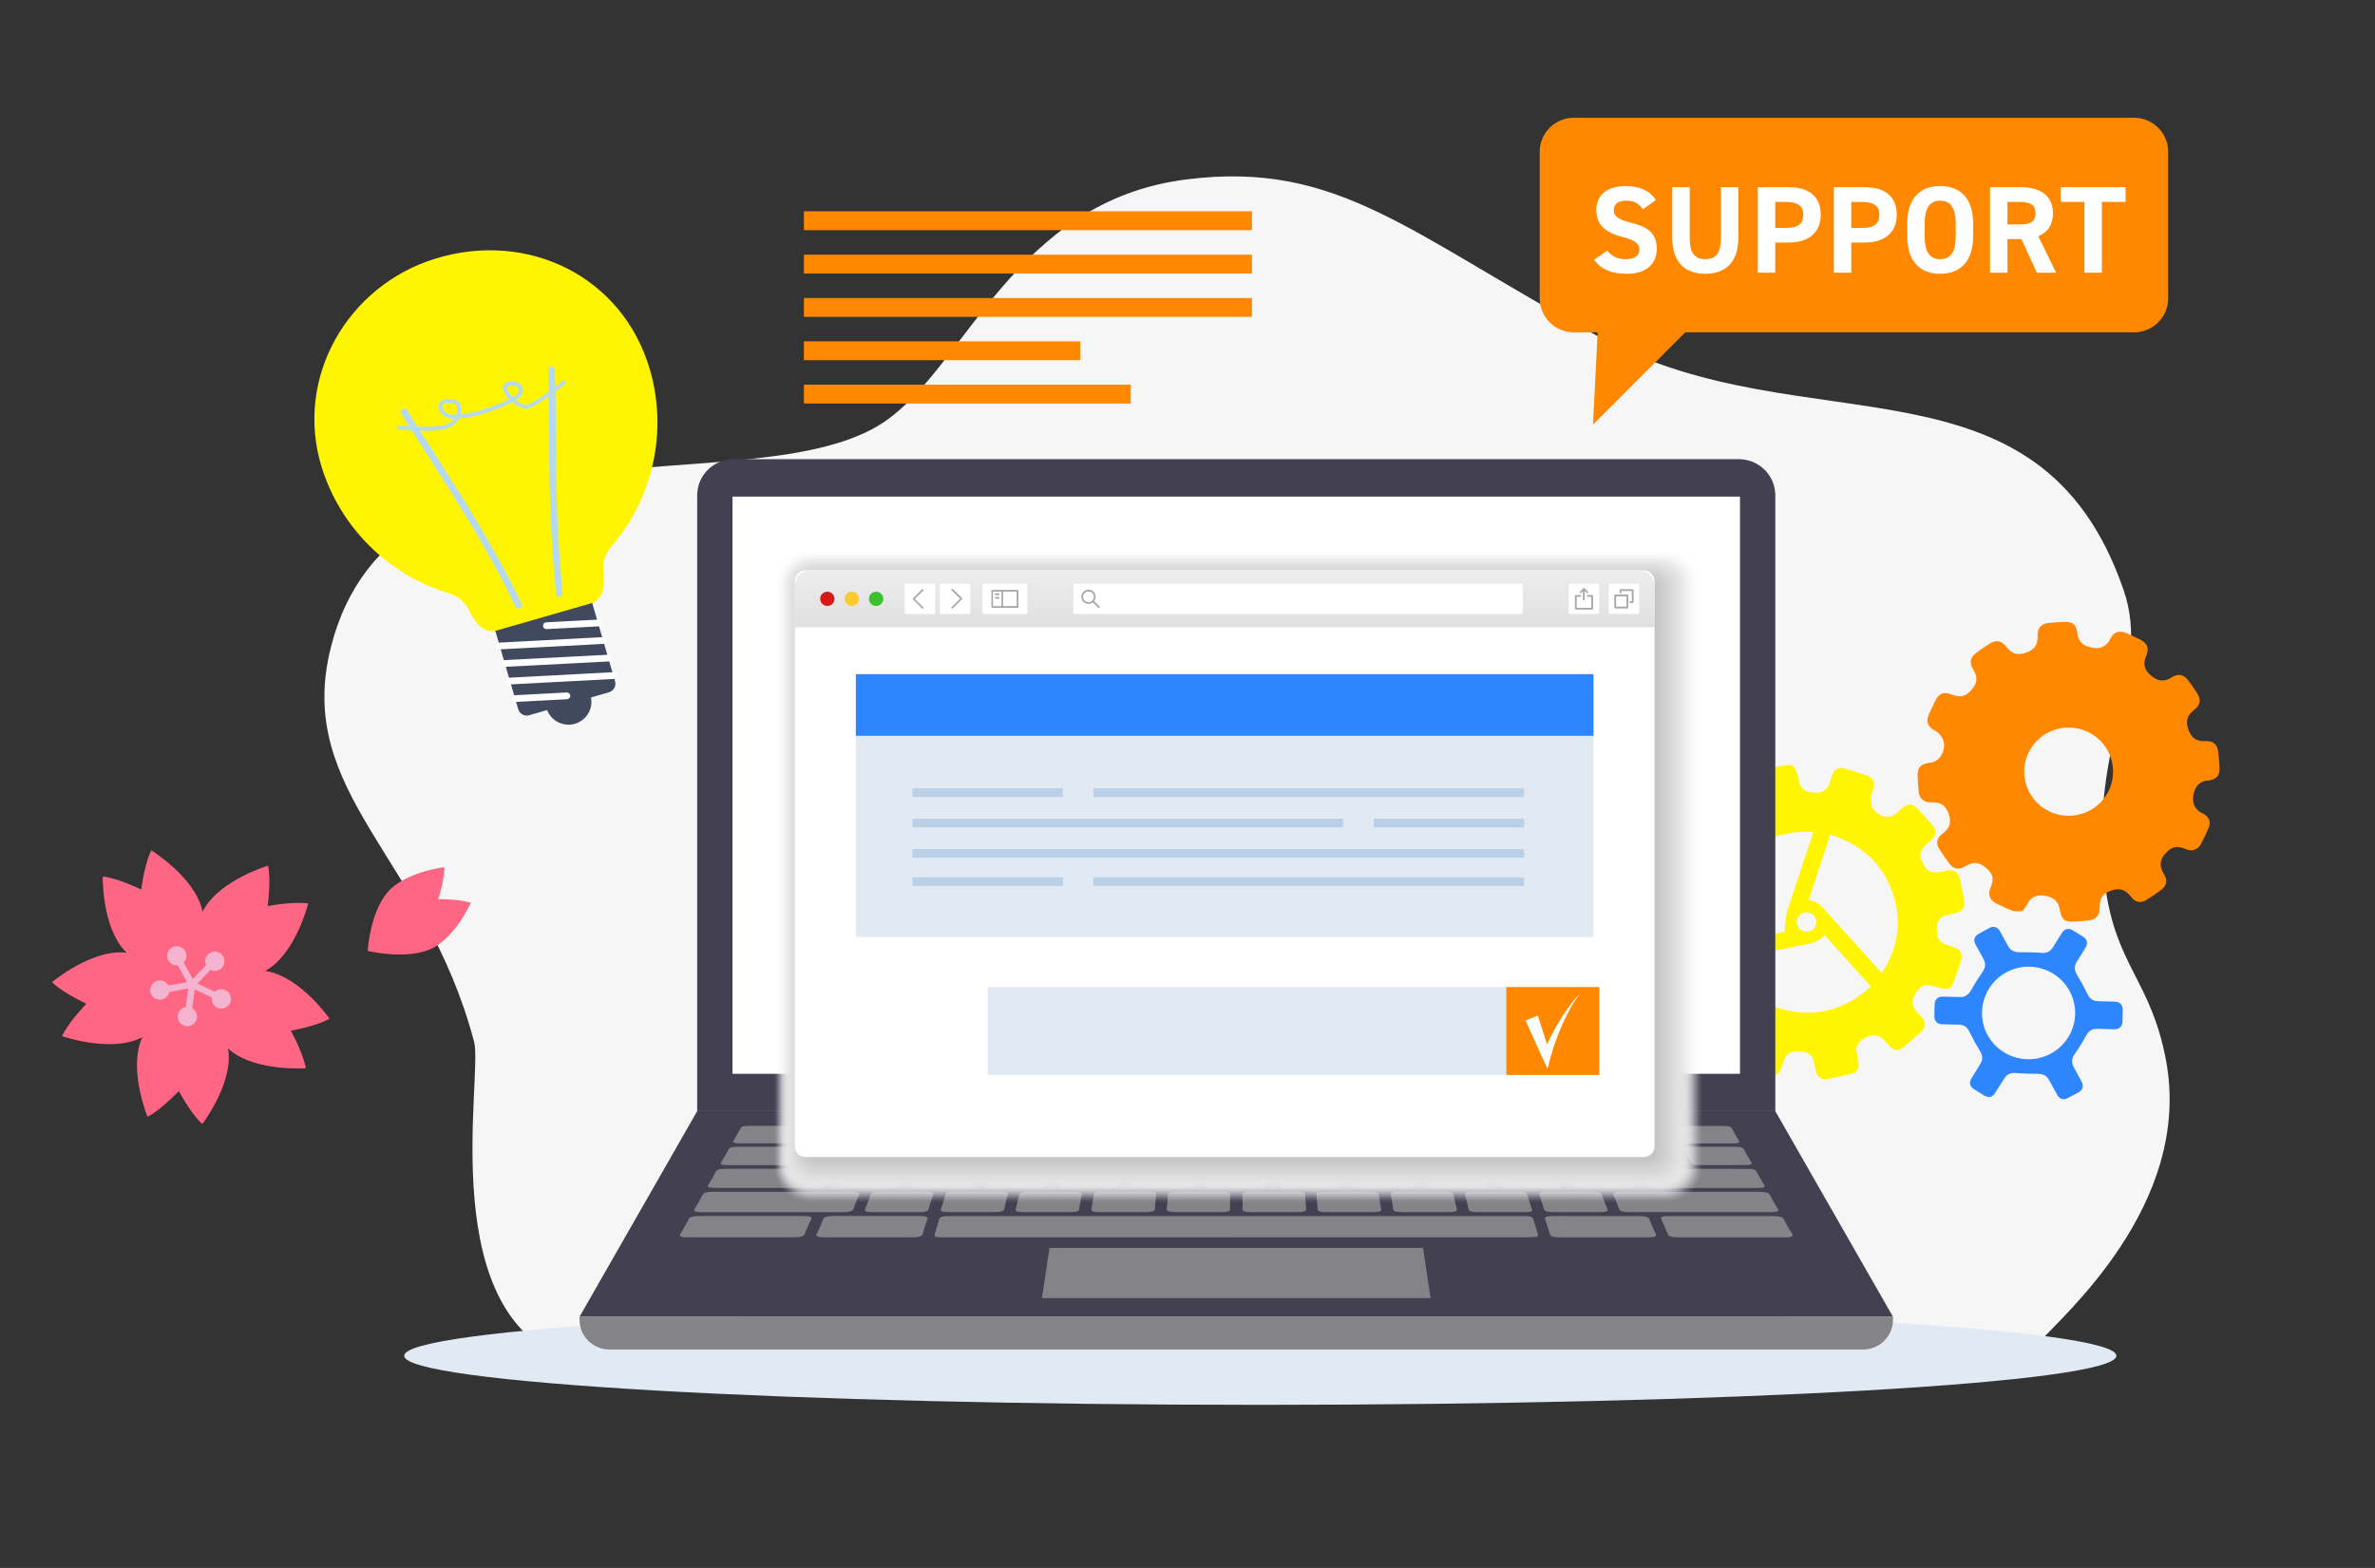 <svg width="265" height="175" viewBox="0 0 265 175" fill="none" xmlns="http://www.w3.org/2000/svg">
<rect x="0" y="0" width="265" height="175" fill="#333333" stroke="none"/>
<mask id="mask0_6791_2144" style="mask-type:alpha" maskUnits="userSpaceOnUse" x="25" y="0" width="356" height="253">
<rect x="25" width="356" height="253" fill="#D9D9D9"/>
</mask>
<g mask="url(#mask0_6791_2144)">
<path d="M241.683 118.353C244.692 134.48 229.957 147.016 227.502 149.85L64.226 151.998C48.24 147.534 53.924 120.137 52.899 116.271C47.426 95.606 32.813 88.546 36.913 72.27C43.919 44.373 84.477 56.863 98.761 47.02C107.84 40.769 113.2 22.443 132.36 20.029C149.423 17.858 157.318 26.215 178.739 37.771C201.407 49.957 227.502 38.448 236.943 65.836C240.211 75.31 232.806 83.205 234.917 98.986C236.097 107.806 240.033 109.505 241.683 118.353Z" fill="#F6F6F6"/>
<path d="M225.689 101.675C225.879 101.422 226.055 101.158 226.214 100.885C226.589 100.154 227.183 99.84 228.036 99.954C229.081 100.096 229.639 100.55 229.797 101.385C230.051 102.734 230.355 102.961 231.749 102.843C232.178 102.805 232.609 102.78 233.037 102.729C233.861 102.631 234.284 102.149 234.28 101.338C234.273 100.204 234.602 99.73 235.64 99.375C236.532 99.07 237.166 99.29 237.819 100.14C238.262 100.71 238.878 100.836 239.493 100.447C240.048 100.097 240.583 99.724 241.119 99.339C241.771 98.869 241.881 98.261 241.459 97.583C240.918 96.71 240.956 96.011 241.582 95.291C242.288 94.479 242.892 94.347 243.921 94.782C244.064 94.853 244.221 94.895 244.38 94.906C244.54 94.916 244.701 94.895 244.853 94.845C245.004 94.794 245.145 94.713 245.265 94.609C245.386 94.504 245.485 94.377 245.556 94.234C245.877 93.644 246.169 93.039 246.429 92.42C246.717 91.733 246.5 91.116 245.786 90.794C244.495 90.211 244.539 88.938 244.952 88.042C245.068 87.778 245.256 87.552 245.496 87.39C245.736 87.228 246.017 87.137 246.307 87.128C247.324 87.032 247.726 86.55 247.65 85.557C247.608 85.008 247.572 84.459 247.508 83.912C247.406 83.057 246.91 82.658 246.048 82.716C245.115 82.771 244.524 82.37 244.186 81.456C243.849 80.541 244.029 79.832 244.759 79.284C245.518 78.716 245.642 78.124 245.133 77.339C244.822 76.859 244.499 76.386 244.153 75.929C243.632 75.239 243.016 75.148 242.283 75.617C241.522 76.106 240.795 76.057 240.086 75.468C239.272 74.804 239.086 74.166 239.45 73.267C239.833 72.311 239.63 71.79 238.695 71.334C238.235 71.109 237.774 70.884 237.308 70.671C236.533 70.319 235.858 70.497 235.491 71.254C234.863 72.549 233.749 72.482 232.78 72.092C232.183 71.856 231.875 71.371 231.797 70.718C231.676 69.681 231.247 69.345 230.198 69.413C229.645 69.448 229.091 69.471 228.539 69.531C227.746 69.617 227.34 70.099 227.356 70.889C227.385 72 227.035 72.507 226.007 72.862C225.092 73.182 224.465 72.974 223.812 72.132C223.363 71.555 222.766 71.397 222.132 71.767C221.532 72.122 220.956 72.515 220.408 72.945C219.805 73.412 219.743 74.031 220.152 74.677C220.672 75.499 220.651 76.164 220.082 76.869C219.387 77.727 218.804 77.899 217.827 77.535C216.851 77.172 216.343 77.359 215.891 78.302C215.661 78.775 215.433 79.26 215.217 79.744C214.877 80.51 215.079 81.093 215.811 81.489C216.92 82.092 217.237 83.261 216.583 84.342C216.453 84.562 216.271 84.748 216.053 84.884C215.836 85.019 215.588 85.101 215.332 85.122C214.243 85.265 213.897 85.705 213.968 86.807C214.001 87.317 214.025 87.826 214.078 88.332C214.16 89.139 214.661 89.567 215.475 89.552C216.639 89.541 217.088 89.853 217.449 90.9C217.762 91.801 217.54 92.461 216.714 93.078C216.123 93.52 215.977 94.112 216.366 94.737C216.732 95.328 217.13 95.899 217.557 96.448C218.008 97.024 218.614 97.094 219.248 96.704C220.16 96.144 220.819 96.187 221.598 96.86C222.403 97.554 222.524 98.116 222.083 99.129C221.805 99.77 221.989 100.429 222.614 100.76C223.242 101.108 223.896 101.405 224.571 101.649C224.92 101.774 225.326 101.677 225.689 101.675ZM234.9 83.331C235.647 84.406 235.934 85.733 235.696 87.017C235.458 88.302 234.717 89.441 233.634 90.183C232.551 90.925 231.215 91.209 229.921 90.973C228.627 90.737 227.48 90.001 226.733 88.925C226.363 88.393 226.102 87.793 225.966 87.16C225.829 86.528 225.82 85.875 225.937 85.239C226.055 84.602 226.298 83.995 226.651 83.452C227.005 82.909 227.464 82.44 228 82.073C228.536 81.706 229.14 81.447 229.777 81.311C230.414 81.176 231.072 81.166 231.712 81.283C232.353 81.4 232.964 81.641 233.511 81.992C234.058 82.343 234.53 82.798 234.9 83.331Z" fill="#FF8800"/>
<path d="M186.346 103.56C186.097 103.628 185.647 103.772 185.196 103.862C184.052 104.095 183.783 104.487 184.028 105.621C184.183 106.337 184.326 107.057 184.497 107.767C184.667 108.477 185.136 108.786 185.891 108.66C186.125 108.619 186.356 108.562 186.589 108.514C187.853 108.252 188.903 109.093 188.821 110.379C188.799 110.748 188.555 111.129 188.336 111.452C188.16 111.711 187.86 111.887 187.623 112.104C187.101 112.594 187.048 113.163 187.508 113.694C188.072 114.346 188.649 114.987 189.239 115.615C189.711 116.118 190.249 116.144 190.793 115.725C190.944 115.607 191.088 115.473 191.234 115.345C192.22 114.473 192.751 114.436 193.815 115.158C194.086 115.321 194.293 115.57 194.405 115.864C194.516 116.159 194.524 116.482 194.428 116.782C194.405 116.864 194.377 116.946 194.351 117.027C193.792 118.782 193.864 118.919 195.644 119.508C196.157 119.677 196.666 119.855 197.183 120.012C197.939 120.245 198.452 120 198.732 119.283C198.803 119.104 198.864 118.92 198.914 118.734C199.279 117.338 200.019 117.246 201.22 117.399C201.493 117.423 201.751 117.535 201.956 117.717C202.16 117.899 202.3 118.142 202.355 118.409C202.449 118.784 202.509 119.168 202.603 119.542C202.78 120.234 203.245 120.547 203.958 120.413C204.828 120.248 205.693 120.057 206.554 119.849C206.824 119.798 207.063 119.643 207.218 119.418C207.373 119.192 207.433 118.916 207.384 118.647C207.339 118.287 207.236 117.929 207.171 117.566C207.016 116.754 207.273 116.289 208.083 115.856C208.932 115.407 209.595 115.451 210.16 116.014C210.436 116.286 210.673 116.596 210.949 116.868C211.37 117.28 211.898 117.318 212.336 116.932C213.045 116.332 213.738 115.716 214.417 115.083C214.864 114.668 214.881 114.126 214.501 113.639C214.314 113.403 214.101 113.188 213.901 112.961C213.26 112.233 213.224 111.633 213.768 110.804C214.312 109.976 214.791 109.796 215.742 110.07C217.575 110.614 217.694 110.554 218.285 108.761C218.461 108.231 218.654 107.705 218.808 107.168C219.007 106.47 218.759 106.007 218.076 105.745C217.895 105.677 217.707 105.623 217.523 105.564C216.318 105.162 216.015 104.71 216.117 103.468C216.179 102.723 216.538 102.247 217.278 102.123C219.6 101.729 219.326 101.09 218.961 99.463C218.858 99.003 218.78 98.535 218.67 98.077C218.491 97.345 218.019 97.037 217.282 97.155C217.069 97.188 216.859 97.246 216.649 97.292C215.619 97.51 215.036 97.281 214.631 96.496C214.081 95.434 214.163 94.93 215.012 94.167C215.204 93.994 215.404 93.828 215.593 93.642C216.044 93.182 216.083 92.64 215.661 92.145C215.087 91.474 214.494 90.817 213.884 90.175C213.416 89.683 212.85 89.675 212.33 90.108C212.144 90.256 211.966 90.413 211.798 90.58C210.852 91.557 209.789 91.231 209.013 90.311C208.756 90.005 208.746 89.444 208.738 88.998C208.731 88.696 208.926 88.389 209.019 88.082C209.257 87.288 209.01 86.794 208.222 86.526C207.466 86.268 206.703 86.026 205.938 85.794C205.173 85.563 204.674 85.812 204.403 86.545C204.335 86.726 204.278 86.912 204.233 87.1C203.902 88.592 202.768 88.596 201.79 88.365C201.533 88.308 201.299 88.179 201.116 87.992C200.934 87.805 200.81 87.569 200.762 87.312C200.742 87.229 200.724 87.145 200.704 87.061C200.303 85.277 200.158 85.19 198.386 85.563C197.836 85.679 197.283 85.78 196.737 85.912C195.965 86.1 195.672 86.563 195.81 87.341C195.843 87.532 195.887 87.721 195.927 87.909C196.166 89.059 195.949 89.516 194.847 90.073C194.074 90.466 193.487 90.303 192.755 89.498C192.595 89.322 192.442 89.139 192.275 88.973C191.821 88.525 191.246 88.471 190.764 88.876C190.075 89.459 189.398 90.061 188.732 90.682C188.628 90.769 188.543 90.876 188.482 90.997C188.421 91.117 188.385 91.249 188.377 91.384C188.368 91.518 188.387 91.653 188.432 91.78C188.477 91.908 188.547 92.025 188.639 92.124C188.786 92.311 188.954 92.479 189.112 92.656C189.988 93.629 190.007 94.243 189.189 95.26C188.744 95.813 188.204 96.013 187.523 95.755C185.407 94.952 185.277 95.65 184.804 97.162C184.649 97.655 184.459 98.136 184.318 98.631C184.121 99.319 184.373 99.807 185.051 100.057C185.334 100.161 185.625 100.242 185.912 100.34C187.184 100.797 187.516 102.508 186.346 103.56ZM208.766 110.106C205.922 112.662 202.711 113.594 199.058 112.689C196.035 111.942 193.839 110.116 192.404 107.288C195.18 106.711 197.865 106.165 200.544 105.592C201.625 105.36 202.789 105.348 203.559 104.331C205.316 106.283 207.011 108.164 208.769 110.114L208.766 110.106ZM204.207 93.147C207.797 94.276 210.22 96.507 211.302 100.035C212.22 103.036 211.748 105.862 209.967 108.603L209.435 108.014C207.703 106.094 205.971 104.173 204.238 102.253C203.553 101.497 202.971 100.61 201.81 100.463C202.615 98.01 203.398 95.625 204.21 93.156L204.207 93.147ZM199.111 104.006L191.731 105.522C190.876 101.587 191.776 98.215 194.655 95.494C196.765 93.501 199.357 92.688 202.342 92.863C201.334 95.904 200.339 98.828 199.409 101.772C199.203 102.444 199.219 103.177 199.114 104.015L199.111 104.006ZM202.312 103.718C202.15 103.862 201.949 103.955 201.733 103.985C201.518 104.015 201.299 103.981 201.103 103.886C200.908 103.792 200.745 103.642 200.636 103.455C200.527 103.269 200.476 103.054 200.49 102.839C200.504 102.623 200.583 102.417 200.715 102.246C200.848 102.075 201.029 101.947 201.235 101.879C201.442 101.811 201.664 101.805 201.873 101.862C202.083 101.92 202.27 102.038 202.412 102.202C202.593 102.422 202.683 102.702 202.664 102.986C202.645 103.269 202.518 103.535 202.308 103.729L202.312 103.718Z" fill="#FFF500"/>
<path d="M219.021 111.273C218.867 111.274 218.596 111.278 218.325 111.273C217.819 111.267 217.31 111.239 216.801 111.232C216.215 111.226 215.892 111.53 215.866 112.102C215.84 112.549 215.834 112.988 215.836 113.432C215.836 113.979 216.165 114.303 216.712 114.324C217.331 114.345 217.953 114.352 218.571 114.365C219.19 114.379 219.517 114.674 219.769 115.197C220.117 115.917 220.501 116.621 220.92 117.302C221.225 117.801 221.275 118.243 220.96 118.751C220.645 119.258 220.293 119.821 219.97 120.362C219.681 120.847 219.786 121.268 220.259 121.569C220.638 121.815 221.023 122.045 221.398 122.275C221.882 122.562 222.309 122.465 222.613 121.993C222.963 121.453 223.296 120.903 223.64 120.36C223.95 119.869 224.371 119.716 224.934 119.762C225.721 119.825 226.514 119.853 227.302 119.848C227.911 119.836 228.36 120.013 228.647 120.568C228.934 121.122 229.257 121.669 229.558 122.22C229.603 122.319 229.668 122.408 229.75 122.481C229.831 122.554 229.927 122.609 230.032 122.642C230.136 122.675 230.247 122.686 230.356 122.674C230.465 122.662 230.57 122.627 230.664 122.572C231.077 122.374 231.482 122.159 231.884 121.939C232.39 121.661 232.528 121.225 232.265 120.726C231.986 120.191 231.694 119.66 231.401 119.131C231.074 118.543 231.152 118.11 231.546 117.56C231.98 116.947 232.374 116.307 232.725 115.644C233.023 115.086 233.387 114.818 234.009 114.826C234.631 114.834 235.248 114.868 235.868 114.881C236.488 114.894 236.807 114.583 236.827 113.998C236.842 113.567 236.853 113.136 236.854 112.706C236.853 112.126 236.548 111.817 235.963 111.794C235.33 111.769 234.698 111.76 234.066 111.74C233.492 111.722 233.153 111.432 232.905 110.918C232.563 110.209 232.186 109.517 231.774 108.846C231.458 108.333 231.398 107.884 231.713 107.363C232.029 106.841 232.352 106.332 232.67 105.816C233.007 105.265 232.907 104.835 232.368 104.5C231.997 104.272 231.628 104.042 231.253 103.822C231.16 103.759 231.055 103.715 230.945 103.695C230.834 103.674 230.721 103.676 230.611 103.701C230.501 103.727 230.398 103.774 230.308 103.841C230.218 103.908 230.142 103.992 230.087 104.09C229.738 104.629 229.407 105.182 229.067 105.727C228.728 106.273 228.32 106.392 227.711 106.348C226.924 106.285 226.124 106.27 225.349 106.28C224.786 106.296 224.342 106.097 224.064 105.598C223.754 105.036 223.457 104.47 223.139 103.91C223.091 103.809 223.022 103.719 222.937 103.645C222.852 103.572 222.753 103.517 222.645 103.484C222.538 103.451 222.425 103.441 222.313 103.455C222.201 103.468 222.093 103.504 221.997 103.561C221.588 103.768 221.186 103.993 220.79 104.219C220.275 104.515 220.158 104.912 220.435 105.434C220.712 105.955 220.992 106.452 221.277 106.957C221.611 107.554 221.537 108.02 221.148 108.567C220.711 109.194 220.306 109.843 219.934 110.51C219.842 110.692 219.714 110.854 219.557 110.986C219.4 111.117 219.217 111.215 219.021 111.273ZM224.746 108.139C225.726 107.826 226.778 107.808 227.769 108.089C228.759 108.369 229.643 108.935 230.309 109.715C230.976 110.495 231.394 111.453 231.511 112.469C231.628 113.485 231.439 114.513 230.968 115.422C230.497 116.332 229.764 117.082 228.863 117.577C227.963 118.073 226.934 118.292 225.908 118.207C224.881 118.121 223.904 117.735 223.098 117.098C222.293 116.461 221.696 115.6 221.384 114.626C220.973 113.323 221.095 111.911 221.724 110.697C222.354 109.483 223.439 108.564 224.746 108.139Z" fill="#2E86FF"/>
<path d="M192.535 103.174C192.563 102.422 192.572 101.643 192.582 100.868C192.615 98.276 192.643 95.83 193.367 94.378C194.41 92.45 195.687 90.656 197.171 89.037C197.249 88.975 197.348 88.943 197.448 88.947C197.549 88.95 197.644 88.989 197.718 89.057C197.792 89.124 197.84 89.215 197.852 89.314C197.865 89.413 197.842 89.513 197.787 89.597C196.36 91.156 195.129 92.88 194.119 94.733C193.48 96.007 193.451 98.468 193.423 100.858C193.395 103.249 193.367 105.597 192.774 107.129C192.248 108.492 191.185 110.168 190.052 111.942C188.641 114.156 187.189 116.443 186.761 118.171C185.877 121.794 186.065 128.816 186.187 131.669C186.385 136.282 179.858 146.381 179.605 146.806C179.566 146.865 179.513 146.913 179.451 146.947C179.388 146.98 179.318 146.998 179.247 146.997C179.167 146.998 179.089 146.975 179.022 146.932C178.929 146.872 178.864 146.778 178.84 146.67C178.816 146.563 178.836 146.451 178.895 146.357C178.965 146.255 185.562 136.058 185.374 131.702C185.219 128.116 185.092 121.57 185.966 117.975C186.436 116.107 187.913 113.773 189.361 111.499C190.466 109.757 191.51 108.119 192.003 106.83C192.369 105.639 192.553 104.4 192.549 103.155L192.535 103.174Z" fill="#67D7EE"/>
<path d="M185.708 121.304C185.607 121.306 185.51 121.271 185.435 121.206L179.656 116.35C179.572 116.278 179.52 116.177 179.512 116.068C179.503 115.958 179.538 115.85 179.609 115.766C179.681 115.682 179.784 115.629 179.895 115.62C180.006 115.61 180.116 115.644 180.202 115.715L185.976 120.571C186.041 120.625 186.088 120.699 186.11 120.781C186.132 120.863 186.128 120.95 186.099 121.03C186.07 121.11 186.016 121.179 185.947 121.228C185.877 121.277 185.793 121.303 185.708 121.304Z" fill="#67D7EE"/>
<path d="M180.178 145.293C180.096 145.294 180.016 145.272 179.948 145.228L169.632 138.514C169.539 138.453 169.474 138.359 169.451 138.252C169.428 138.144 169.449 138.032 169.51 137.939C169.571 137.847 169.667 137.782 169.776 137.759C169.885 137.737 169.999 137.758 170.093 137.818L180.408 144.527C180.501 144.589 180.565 144.684 180.587 144.793C180.609 144.901 180.587 145.014 180.526 145.106C180.488 145.164 180.437 145.211 180.376 145.243C180.315 145.276 180.247 145.293 180.178 145.293Z" fill="#67D7EE"/>
<path d="M185.896 131.085C185.816 131.084 185.738 131.062 185.671 131.02C185.604 130.978 185.55 130.918 185.515 130.847C185.491 130.798 185.477 130.744 185.474 130.689C185.471 130.635 185.479 130.58 185.497 130.528C185.515 130.477 185.544 130.429 185.581 130.389C185.618 130.348 185.662 130.315 185.712 130.291L194.848 125.875C194.948 125.826 195.064 125.82 195.169 125.856C195.275 125.892 195.361 125.969 195.41 126.068C195.458 126.168 195.465 126.283 195.429 126.387C195.392 126.492 195.315 126.578 195.215 126.626L186.079 131.043C186.022 131.07 185.959 131.085 185.896 131.085Z" fill="#67D7EE"/>
<path d="M140.622 156.797C193.377 156.797 236.144 154.345 236.144 151.32C236.144 148.296 193.377 145.844 140.622 145.844C87.866 145.844 45.099 148.296 45.099 151.32C45.099 154.345 87.866 156.797 140.622 156.797Z" fill="#E1EAF3"/>
<path d="M81.853 51.25H194.025C195.102 51.25 196.136 51.675 196.898 52.432C197.659 53.188 198.087 54.214 198.087 55.284V124.016H77.791V55.284C77.791 54.214 78.219 53.188 78.981 52.432C79.743 51.675 80.776 51.25 81.853 51.25Z" fill="#434151"/>
<path d="M194.147 55.425H81.731V119.847H194.147V55.425Z" fill="white"/>
<path d="M211.22 146.969H64.659L77.791 124.016H198.087L211.22 146.969Z" fill="#434151"/>
<path d="M64.659 146.969H211.22V147.296C211.22 148.177 210.867 149.023 210.239 149.646C209.611 150.27 208.76 150.62 207.872 150.62H68.007C67.567 150.62 67.132 150.534 66.725 150.367C66.319 150.2 65.95 149.955 65.639 149.646C65.328 149.338 65.082 148.971 64.914 148.568C64.745 148.165 64.659 147.732 64.659 147.296V146.969Z" fill="#848388"/>
<path d="M137.918 138.098H105.678C104.239 138.098 104.192 138.098 104.333 137.608C104.474 137.117 104.667 136.576 104.803 136.067C104.869 135.819 105.226 135.712 105.96 135.726H169.51C170.92 135.726 170.972 135.726 171.118 136.193C171.264 136.66 171.419 137.155 171.564 137.645C171.687 138.051 171.593 138.089 170.351 138.089H137.909L137.918 138.098Z" fill="#848388"/>
<path d="M188.646 133.018C191.157 133.018 193.668 133.018 196.169 133.018C196.968 133.018 197.354 133.102 197.486 133.368C197.756 133.91 198.056 134.437 198.384 134.947C198.534 135.189 198.28 135.287 197.547 135.287C192.328 135.287 187.11 135.287 181.894 135.287C181.137 135.287 180.738 135.199 180.648 134.937C180.464 134.401 180.252 133.874 180.014 133.359C179.901 133.112 180.178 133.014 180.954 133.018H188.646Z" fill="#848388"/>
<path d="M87.322 133.018C89.828 133.018 92.334 133.018 94.844 133.018C95.695 133.018 95.987 133.112 95.851 133.387C95.609 133.879 95.405 134.387 95.24 134.909C95.15 135.199 94.732 135.292 93.885 135.292C88.732 135.292 83.576 135.292 78.416 135.292C77.589 135.292 77.33 135.189 77.504 134.919C77.829 134.42 78.124 133.902 78.388 133.368C78.52 133.102 78.901 133.014 79.705 133.018C82.239 133.018 84.783 133.018 87.322 133.018Z" fill="#848388"/>
<path d="M82.606 138.098C80.668 138.098 78.736 138.098 76.789 138.098C75.976 138.098 75.736 137.995 75.906 137.724C76.258 137.169 76.569 136.613 76.846 136.062C76.973 135.824 77.316 135.717 78.064 135.721H89.626C90.373 135.721 90.627 135.819 90.514 136.062C90.248 136.622 89.999 137.187 89.766 137.757C89.668 137.995 89.296 138.098 88.6 138.093L82.606 138.098Z" fill="#848388"/>
<path d="M192.003 135.726C193.931 135.726 195.864 135.726 197.787 135.726C198.529 135.726 198.887 135.815 199.018 136.062C199.31 136.618 199.63 137.183 199.987 137.753C200.147 138.019 199.855 138.103 199.108 138.103C195.196 138.103 191.287 138.103 187.381 138.103C186.601 138.103 186.192 138.014 186.088 137.739C185.872 137.178 185.618 136.623 185.355 136.076C185.223 135.81 185.548 135.722 186.295 135.726C188.214 135.736 190.108 135.726 192.003 135.726Z" fill="#848388"/>
<path d="M85.361 132.584C83.546 132.584 81.736 132.584 79.916 132.584C79.084 132.584 78.872 132.491 79.037 132.234C79.343 131.757 79.624 131.264 79.879 130.758C79.991 130.544 80.283 130.446 81.016 130.446H92.033C92.748 130.446 92.973 130.539 92.874 130.758C92.63 131.253 92.404 131.753 92.212 132.262C92.118 132.514 91.741 132.589 90.984 132.584C89.113 132.575 87.237 132.584 85.361 132.584Z" fill="#848388"/>
<path d="M189.356 130.45C191.157 130.45 192.967 130.45 194.759 130.45C195.567 130.45 195.892 130.544 196.014 130.786C196.258 131.281 196.555 131.781 196.865 132.285C196.997 132.505 196.771 132.589 196.084 132.589H184.772C184.095 132.589 183.766 132.5 183.676 132.285C183.469 131.772 183.244 131.263 182.999 130.758C182.891 130.534 183.154 130.45 183.86 130.45C185.693 130.455 187.536 130.45 189.356 130.45Z" fill="#848388"/>
<path d="M187.837 125.664C189.276 125.664 190.724 125.664 192.158 125.664C192.84 125.664 193.146 125.739 193.249 125.94C193.484 126.407 193.752 126.874 194.039 127.341C194.157 127.537 193.955 127.621 193.296 127.621C190.325 127.621 187.356 127.621 184.391 127.621C183.737 127.621 183.451 127.537 183.357 127.341C183.159 126.874 182.948 126.407 182.712 125.94C182.609 125.744 182.816 125.66 183.512 125.664C184.955 125.674 186.394 125.664 187.837 125.664Z" fill="#848388"/>
<path d="M85.765 130.039H81.237C80.584 130.039 80.325 129.965 80.457 129.755C80.763 129.255 81.04 128.76 81.299 128.27C81.407 128.069 81.731 127.99 82.38 127.994H91.248C91.92 127.994 92.188 128.064 92.085 128.284C91.835 128.751 91.614 129.25 91.412 129.741C91.323 129.96 90.98 130.044 90.288 130.039H85.765Z" fill="#848388"/>
<path d="M178.095 135.726C179.656 135.726 181.217 135.726 182.774 135.726C183.549 135.726 183.935 135.815 184.034 136.076C184.241 136.622 184.48 137.178 184.748 137.738C184.885 138.009 184.574 138.103 183.78 138.103C180.589 138.103 177.401 138.103 174.216 138.103C173.398 138.103 172.984 138.018 172.914 137.724C172.776 137.169 172.601 136.623 172.392 136.09C172.284 135.815 172.589 135.717 173.417 135.721C174.978 135.735 176.539 135.726 178.095 135.726Z" fill="#848388"/>
<path d="M96.946 138.098C95.348 138.098 93.754 138.098 92.15 138.098C91.313 138.098 90.989 138.005 91.135 137.715C91.407 137.164 91.633 136.623 91.84 136.081C91.939 135.829 92.254 135.717 93.067 135.717C96.202 135.717 99.329 135.717 102.447 135.717C103.261 135.717 103.595 135.801 103.482 136.081C103.275 136.615 103.101 137.161 102.96 137.715C102.889 137.986 102.551 138.098 101.737 138.093C100.148 138.089 98.545 138.098 96.946 138.098Z" fill="#848388"/>
<path d="M159.029 135.283C158.206 135.283 157.384 135.283 156.561 135.283C155.846 135.283 155.475 135.203 155.446 134.956C155.385 134.4 155.287 133.854 155.183 133.317C155.141 133.111 155.367 133.013 156.025 133.013H161.131C161.813 133.013 162.128 133.111 162.175 133.326C162.288 133.868 162.415 134.414 162.556 134.965C162.607 135.18 162.325 135.283 161.686 135.283H159.029Z" fill="#848388"/>
<path d="M170.666 134.143C170.751 134.414 170.826 134.69 170.93 134.965C171.033 135.241 170.77 135.283 170.112 135.283C168.344 135.283 166.576 135.283 164.808 135.283C164.206 135.283 163.905 135.18 163.867 134.984C163.745 134.419 163.609 133.863 163.463 133.317C163.407 133.111 163.637 133.013 164.286 133.013H169.458C170.074 133.013 170.347 133.111 170.398 133.298C170.483 133.578 170.577 133.859 170.666 134.143Z" fill="#848388"/>
<path d="M105.254 134.097C105.339 133.835 105.433 133.574 105.499 133.312C105.565 133.051 105.814 133.013 106.482 133.013H111.583C112.279 133.013 112.523 133.116 112.448 133.331C112.298 133.859 112.161 134.395 112.058 134.937C112.011 135.175 111.701 135.287 110.958 135.283C109.284 135.283 107.607 135.283 105.927 135.283C105.203 135.283 104.883 135.199 104.986 134.951C105.093 134.672 105.182 134.386 105.254 134.097Z" fill="#848388"/>
<path d="M175.157 133.018H177.663C178.302 133.018 178.636 133.107 178.711 133.308C178.918 133.859 179.134 134.414 179.365 134.979C179.449 135.189 179.177 135.287 178.537 135.287C176.802 135.287 175.063 135.287 173.328 135.287C172.683 135.287 172.35 135.194 172.284 134.979C172.115 134.419 171.931 133.863 171.743 133.312C171.673 133.112 171.912 133.014 172.561 133.018H175.157Z" fill="#848388"/>
<path d="M138.637 134.12C138.637 133.84 138.637 133.56 138.637 133.28C138.637 133.098 138.901 133.014 139.451 133.018H144.74C145.347 133.018 145.601 133.121 145.615 133.303C145.652 133.854 145.69 134.41 145.742 134.975C145.742 135.185 145.441 135.283 144.801 135.283C143.062 135.283 141.322 135.283 139.582 135.283C138.868 135.283 138.614 135.171 138.642 134.947C138.655 134.671 138.653 134.395 138.637 134.12Z" fill="#848388"/>
<path d="M120.545 134.153C120.498 134.428 120.437 134.704 120.413 134.979C120.413 135.175 120.126 135.283 119.51 135.283H114.113C113.563 135.283 113.285 135.185 113.327 135.007C113.459 134.424 113.591 133.849 113.732 133.28C113.774 133.102 114.103 133.018 114.644 133.023H119.929C120.488 133.023 120.723 133.112 120.691 133.289C120.634 133.574 120.592 133.863 120.545 134.153Z" fill="#848388"/>
<path d="M100.825 133.018H103.242C103.905 133.018 104.215 133.093 104.135 133.317C103.938 133.868 103.764 134.424 103.59 134.984C103.534 135.18 103.251 135.287 102.65 135.287H97.327C96.683 135.287 96.429 135.185 96.518 134.975C96.749 134.41 96.96 133.854 97.172 133.308C97.252 133.102 97.595 133.014 98.23 133.018H100.825Z" fill="#848388"/>
<path d="M150.354 133.018C151.158 133.018 151.967 133.018 152.771 133.018C153.476 133.018 153.834 133.093 153.857 133.336C153.918 133.872 154.008 134.419 154.106 134.974C154.144 135.184 153.881 135.287 153.232 135.287H147.924C147.322 135.287 147.035 135.189 147.021 134.993C146.983 134.428 146.936 133.872 146.875 133.322C146.847 133.097 147.185 133.018 147.844 133.023L150.354 133.018Z" fill="#848388"/>
<path d="M137.255 134.125C137.241 134.4 137.241 134.676 137.255 134.951C137.255 135.175 136.996 135.283 136.315 135.283C134.608 135.283 132.896 135.283 131.19 135.283C130.456 135.283 130.155 135.18 130.183 134.937C130.245 134.395 130.278 133.859 130.301 133.331C130.301 133.111 130.593 133.013 131.284 133.013H136.39C137.039 133.013 137.302 133.111 137.283 133.312C137.264 133.513 137.255 133.854 137.255 134.125Z" fill="#848388"/>
<path d="M192.182 130.039C191.401 130.039 190.612 130.039 189.831 130.039C189.145 130.039 188.778 129.96 188.674 129.741C188.439 129.241 188.204 128.746 187.932 128.256C187.837 128.074 188.04 127.985 188.66 127.99H193.517C194.11 127.99 194.458 128.055 194.561 128.246C194.829 128.746 195.116 129.25 195.422 129.755C195.534 129.951 195.328 130.039 194.702 130.035L192.182 130.039Z" fill="#848388"/>
<path d="M84.919 127.602H82.544C81.999 127.602 81.722 127.542 81.82 127.364C82.112 126.865 82.389 126.37 82.671 125.879C82.761 125.721 83.066 125.66 83.579 125.66H88.483C89.01 125.66 89.207 125.739 89.132 125.889C88.887 126.379 88.662 126.874 88.379 127.373C88.3 127.532 87.98 127.602 87.439 127.598L84.919 127.602Z" fill="#848388"/>
<path d="M116.708 125.664H119.031C119.651 125.664 119.948 125.725 119.905 125.921C119.797 126.388 119.712 126.855 119.642 127.322C119.614 127.518 119.318 127.597 118.673 127.597C117.094 127.597 115.509 127.597 113.929 127.597C113.219 127.597 112.989 127.504 113.059 127.303C113.191 126.836 113.309 126.369 113.412 125.903C113.454 125.716 113.741 125.632 114.381 125.641C115.152 125.674 115.932 125.664 116.708 125.664Z" fill="#848388"/>
<path d="M170.497 125.665H172.848C173.44 125.665 173.755 125.735 173.817 125.912C173.991 126.379 174.169 126.869 174.348 127.35C174.409 127.513 174.197 127.607 173.619 127.602H168.673C168.109 127.602 167.822 127.527 167.77 127.355C167.634 126.86 167.483 126.374 167.328 125.889C167.276 125.721 167.525 125.655 168.08 125.66L170.497 125.665Z" fill="#848388"/>
<path d="M99.683 129.026C99.593 129.264 99.481 129.493 99.415 129.745C99.349 129.997 99.048 130.044 98.38 130.039H93.429C92.794 130.039 92.592 129.946 92.682 129.759C92.921 129.25 93.152 128.751 93.359 128.251C93.443 128.064 93.763 127.99 94.37 127.994C95.956 127.994 97.543 127.994 99.133 127.994C99.833 127.994 100.073 128.088 99.969 128.293C99.866 128.499 99.777 128.779 99.683 129.026Z" fill="#848388"/>
<path d="M163.247 129.017C163.308 129.26 163.355 129.484 163.435 129.741C163.515 129.997 163.284 130.044 162.603 130.039H157.642C156.97 130.039 156.702 129.941 156.678 129.741C156.603 129.25 156.519 128.765 156.406 128.284C156.354 128.074 156.641 127.99 157.323 127.99C158.89 127.99 160.457 127.99 162.024 127.99C162.772 127.99 163.063 128.092 163.092 128.307C163.13 128.547 163.181 128.784 163.247 129.017Z" fill="#848388"/>
<path d="M175.429 127.994H177.813C178.41 127.994 178.753 128.064 178.815 128.256C179.007 128.755 179.214 129.255 179.435 129.764C179.52 129.96 179.271 130.044 178.655 130.039H173.694C173.017 130.039 172.754 129.941 172.679 129.741C172.528 129.25 172.364 128.765 172.176 128.284C172.096 128.074 172.35 127.985 173.041 127.994H175.429Z" fill="#848388"/>
<path d="M187.066 129.012C187.184 129.259 187.292 129.507 187.433 129.759C187.574 130.011 187.348 130.044 186.714 130.039H181.739C181.137 130.039 180.799 129.969 180.719 129.773C180.512 129.255 180.291 128.746 180.07 128.242C179.995 128.064 180.244 127.994 180.808 127.994H185.656C186.319 127.994 186.596 128.083 186.685 128.279C186.775 128.475 186.921 128.765 187.066 129.012Z" fill="#848388"/>
<path d="M178.89 127.602H176.515C175.899 127.602 175.613 127.513 175.547 127.336C175.373 126.869 175.19 126.37 175.001 125.893C174.936 125.73 175.161 125.66 175.726 125.66H180.559C181.133 125.66 181.396 125.739 181.466 125.903C181.678 126.37 181.89 126.836 182.115 127.341C182.2 127.523 181.974 127.607 181.358 127.602C180.531 127.598 179.713 127.602 178.89 127.602Z" fill="#848388"/>
<path d="M93.834 131.473L94.167 130.702C94.238 130.534 94.525 130.45 95.07 130.45H100.242C100.844 130.45 101.027 130.544 100.957 130.721C100.759 131.244 100.562 131.772 100.383 132.308C100.317 132.5 100.021 132.584 99.443 132.584H94.271C93.608 132.584 93.415 132.481 93.509 132.285C93.613 132.014 93.716 131.744 93.834 131.473Z" fill="#848388"/>
<path d="M170.868 132.584H168.287C167.662 132.584 167.347 132.509 167.29 132.299C167.154 131.767 166.999 131.239 166.844 130.717C166.787 130.534 167.008 130.446 167.601 130.45H172.745C173.299 130.45 173.586 130.534 173.647 130.698C173.845 131.235 174.038 131.781 174.221 132.337C174.282 132.509 174 132.584 173.454 132.584H170.868Z" fill="#848388"/>
<path d="M144.054 130.039H141.534C140.965 130.039 140.683 129.96 140.683 129.778C140.683 129.259 140.683 128.746 140.64 128.242C140.64 128.064 140.927 127.994 141.477 127.994H146.424C146.983 127.994 147.275 128.078 147.293 128.246C147.34 128.755 147.392 129.264 147.435 129.782C147.435 129.964 147.143 130.039 146.579 130.039H144.054Z" fill="#848388"/>
<path d="M178.993 132.584H176.497C175.914 132.584 175.58 132.514 175.514 132.318C175.326 131.772 175.128 131.235 174.931 130.702C174.865 130.534 175.081 130.45 175.627 130.45H180.799C181.405 130.45 181.669 130.544 181.739 130.721C181.96 131.244 182.186 131.772 182.426 132.304C182.52 132.514 182.228 132.589 181.598 132.584C180.719 132.575 179.858 132.584 178.993 132.584Z" fill="#848388"/>
<path d="M164.498 128.979C164.436 128.732 164.375 128.489 164.305 128.246C164.253 128.074 164.498 127.994 165.066 127.994H169.999C170.563 127.994 170.854 128.074 170.906 128.246C171.066 128.751 171.235 129.264 171.414 129.778C171.48 129.96 171.231 130.039 170.657 130.039H165.626C165.048 130.039 164.756 129.955 164.714 129.778C164.653 129.512 164.573 129.245 164.498 128.979Z" fill="#848388"/>
<path d="M148.619 128.993C148.591 128.741 148.568 128.489 148.535 128.237C148.511 128.074 148.76 127.994 149.282 127.994H154.304C154.887 127.994 155.117 128.088 155.146 128.256C155.225 128.751 155.31 129.255 155.409 129.764C155.446 129.95 155.197 130.039 154.572 130.039H149.626C148.948 130.039 148.685 129.941 148.685 129.74C148.685 129.54 148.643 129.241 148.619 128.993Z" fill="#848388"/>
<path d="M121.908 134.148C121.955 133.863 122.007 133.583 122.035 133.308C122.063 133.032 122.364 133.013 122.999 133.013H128.105C128.74 133.013 129.046 133.102 128.999 133.308C128.942 133.859 128.89 134.414 128.858 134.974C128.858 135.189 128.514 135.283 127.88 135.283C126.145 135.283 124.405 135.283 122.665 135.283C122.021 135.283 121.725 135.185 121.781 134.974C121.838 134.694 121.866 134.419 121.908 134.148Z" fill="#848388"/>
<path d="M107.605 129.012C107.53 129.259 107.441 129.512 107.384 129.759C107.328 130.006 107.069 130.044 106.444 130.039H101.493C100.816 130.039 100.595 129.941 100.67 129.745C100.868 129.245 101.046 128.751 101.22 128.265C101.286 128.083 101.578 127.994 102.194 127.994H107.041C107.713 127.994 107.92 128.083 107.84 128.279C107.76 128.475 107.676 128.769 107.605 129.012Z" fill="#848388"/>
<path d="M127.508 126.636C127.48 126.869 127.442 127.103 127.433 127.345C127.433 127.513 127.203 127.607 126.615 127.602H121.607C121.067 127.602 120.864 127.518 120.893 127.364C120.987 126.869 121.071 126.384 121.147 125.898C121.147 125.735 121.429 125.66 121.998 125.665H126.822C127.395 125.665 127.616 125.744 127.588 125.907C127.546 126.15 127.532 126.393 127.508 126.636Z" fill="#848388"/>
<path d="M162.758 125.665H165.165C165.706 125.665 166.03 125.721 166.082 125.889C166.223 126.356 166.369 126.874 166.505 127.373C166.552 127.532 166.303 127.607 165.776 127.602H160.778C160.247 127.602 159.988 127.527 159.956 127.369C159.847 126.869 159.735 126.374 159.622 125.884C159.589 125.73 159.833 125.66 160.351 125.665H162.758Z" fill="#848388"/>
<path d="M132.144 125.665H134.472C135.073 125.665 135.313 125.744 135.304 125.921C135.276 126.388 135.261 126.855 135.261 127.355C135.261 127.527 134.993 127.607 134.429 127.602H129.511C128.895 127.602 128.651 127.513 128.67 127.336C128.721 126.869 128.759 126.37 128.806 125.898C128.806 125.739 129.083 125.655 129.648 125.66L132.144 125.665Z" fill="#848388"/>
<path d="M101.427 125.665H103.755C104.366 125.665 104.577 125.744 104.512 125.917C104.338 126.384 104.178 126.85 104.041 127.355C103.985 127.523 103.708 127.607 103.134 127.602H98.112C97.576 127.602 97.374 127.523 97.44 127.364C97.637 126.874 97.844 126.388 98.037 125.903C98.108 125.721 98.441 125.66 99.02 125.665H101.427Z" fill="#848388"/>
<path d="M105.09 132.584C104.229 132.584 103.369 132.584 102.504 132.584C101.878 132.584 101.563 132.509 101.657 132.304C101.85 131.772 102.029 131.244 102.212 130.721C102.278 130.53 102.607 130.446 103.228 130.446C104.883 130.446 106.54 130.446 108.198 130.446C108.884 130.446 109.096 130.544 109.03 130.744C108.87 131.249 108.715 131.758 108.602 132.271C108.546 132.509 108.193 132.593 107.492 132.584C106.693 132.575 105.889 132.584 105.09 132.584Z" fill="#848388"/>
<path d="M112.002 126.622C111.936 126.86 111.86 127.089 111.813 127.336C111.766 127.583 111.536 127.607 110.906 127.607C109.263 127.607 107.623 127.607 105.983 127.607C105.395 127.607 105.207 127.513 105.268 127.35C105.433 126.883 105.593 126.388 105.739 125.912C105.79 125.735 106.073 125.66 106.679 125.665C108.231 125.665 109.782 125.665 111.339 125.665C112.039 125.665 112.279 125.749 112.18 125.945C112.105 126.166 112.046 126.392 112.002 126.622Z" fill="#848388"/>
<path d="M93.725 125.665H96.142C96.674 125.665 96.871 125.739 96.805 125.889C96.598 126.356 96.391 126.86 96.189 127.355C96.119 127.523 95.846 127.607 95.249 127.607C93.609 127.607 91.969 127.607 90.326 127.607C89.748 127.607 89.546 127.523 89.63 127.355C89.875 126.888 90.1 126.393 90.335 125.917C90.42 125.721 90.754 125.655 91.379 125.665C92.169 125.674 92.95 125.665 93.725 125.665Z" fill="#848388"/>
<path d="M154.445 132.584H151.859C151.234 132.584 150.919 132.514 150.895 132.304C150.848 131.767 150.778 131.239 150.698 130.716C150.665 130.511 150.975 130.446 151.582 130.446C153.246 130.446 154.906 130.446 156.566 130.446C157.158 130.446 157.44 130.525 157.478 130.707C157.575 131.239 157.678 131.776 157.788 132.318C157.826 132.514 157.539 132.589 156.946 132.584H154.445Z" fill="#848388"/>
<path d="M121.447 132.579H118.951C118.372 132.579 118.057 132.514 118.095 132.318C118.208 131.767 118.307 131.221 118.419 130.679C118.448 130.525 118.706 130.446 119.219 130.446C120.963 130.446 122.717 130.446 124.457 130.446C124.715 130.446 125.148 130.59 125.148 130.67C125.148 131.211 125.04 131.758 124.979 132.313C124.979 132.491 124.678 132.57 124.128 132.57L121.447 132.579Z" fill="#848388"/>
<path d="M129.633 132.584H127.141C126.535 132.584 126.3 132.505 126.328 132.313C126.403 131.767 126.46 131.23 126.511 130.702C126.511 130.53 126.756 130.45 127.315 130.45H132.459C133.014 130.45 133.24 130.53 133.23 130.698C133.202 131.23 133.169 131.767 133.164 132.308C133.164 132.523 132.835 132.589 132.224 132.584C131.354 132.575 130.494 132.584 129.633 132.584Z" fill="#848388"/>
<path d="M141.341 131.524C141.341 131.781 141.341 132.042 141.369 132.308C141.369 132.495 141.153 132.584 140.537 132.584H135.365C134.768 132.584 134.495 132.509 134.504 132.313C134.537 131.772 134.547 131.235 134.561 130.702C134.561 130.534 134.787 130.45 135.346 130.45H140.518C141.068 130.45 141.322 130.525 141.327 130.693C141.317 130.968 141.332 131.244 141.341 131.524Z" fill="#848388"/>
<path d="M146.198 132.579H143.617C143.034 132.579 142.723 132.514 142.719 132.318C142.719 131.776 142.681 131.239 142.643 130.707C142.643 130.52 142.883 130.441 143.471 130.446H148.511C149.052 130.446 149.329 130.511 149.348 130.689C149.402 131.23 149.463 131.776 149.532 132.327C149.555 132.505 149.325 132.584 148.76 132.584L146.198 132.579Z" fill="#848388"/>
<path d="M165.748 131.524C165.819 131.786 165.88 132.047 165.965 132.308C166.026 132.5 165.805 132.584 165.189 132.584H160.017C159.42 132.584 159.137 132.505 159.105 132.308C159.011 131.767 158.893 131.23 158.78 130.698C158.743 130.53 158.968 130.45 159.518 130.45H164.667C165.231 130.45 165.476 130.534 165.518 130.702C165.593 130.973 165.673 131.249 165.748 131.524Z" fill="#848388"/>
<path d="M139.366 129.026C139.366 129.274 139.366 129.521 139.366 129.773C139.366 129.951 139.136 130.039 138.548 130.039H133.512C132.934 130.039 132.68 129.96 132.694 129.773C132.737 129.264 132.765 128.765 132.774 128.265C132.774 128.078 133.023 127.99 133.639 127.994H138.501C139.117 127.994 139.371 128.078 139.357 128.265C139.343 128.452 139.361 128.769 139.366 129.026Z" fill="#848388"/>
<path d="M131.444 129.026C131.444 129.264 131.397 129.493 131.401 129.745C131.406 129.997 131.152 130.044 130.461 130.039H125.515C124.889 130.039 124.649 129.95 124.678 129.759C124.762 129.255 124.823 128.751 124.88 128.251C124.88 128.083 125.138 127.994 125.717 127.994H130.644C131.26 127.994 131.505 128.078 131.481 128.265C131.458 128.452 131.458 128.769 131.444 129.026Z" fill="#848388"/>
<path d="M123.474 129.021C123.441 129.269 123.389 129.521 123.371 129.768C123.371 129.946 123.126 130.039 122.529 130.039H117.479C116.906 130.039 116.652 129.964 116.699 129.778C116.826 129.259 116.929 128.751 117.023 128.242C117.056 128.064 117.348 127.994 117.907 127.994H122.853C123.385 127.994 123.62 128.069 123.592 128.232C123.545 128.494 123.512 128.76 123.474 129.021Z" fill="#848388"/>
<path d="M111.987 130.039H109.557C108.908 130.039 108.616 129.965 108.682 129.759C108.842 129.26 108.983 128.765 109.11 128.279C109.162 128.083 109.43 127.99 110.093 127.994H114.856C115.49 127.994 115.796 128.064 115.73 128.265C115.603 128.755 115.486 129.246 115.401 129.745C115.363 129.974 115.006 130.049 114.329 130.039H111.987Z" fill="#848388"/>
<path d="M113.342 132.584C112.481 132.584 111.621 132.584 110.756 132.584C110.125 132.584 109.848 132.514 109.914 132.304C110.078 131.772 110.219 131.244 110.346 130.721C110.393 130.52 110.694 130.446 111.315 130.446C112.942 130.446 114.572 130.446 116.205 130.446C116.863 130.446 117.145 130.516 117.094 130.73C116.967 131.244 116.858 131.767 116.774 132.29C116.741 132.514 116.412 132.589 115.749 132.584C114.95 132.575 114.146 132.584 113.342 132.584Z" fill="#848388"/>
<path d="M155.094 125.665H157.586C158.056 125.665 158.319 125.73 158.348 125.875C158.451 126.374 158.554 126.878 158.667 127.387C158.7 127.541 158.446 127.602 157.967 127.602H152.969C152.437 127.602 152.183 127.532 152.16 127.369C152.099 126.869 152.024 126.374 151.948 125.884C151.925 125.725 152.16 125.66 152.687 125.665H155.094Z" fill="#848388"/>
<path d="M147.449 125.665H149.856C150.42 125.665 150.669 125.739 150.688 125.903C150.745 126.37 150.81 126.874 150.881 127.364C150.909 127.537 150.627 127.607 150.072 127.602H145.159C144.585 127.602 144.336 127.523 144.327 127.35C144.298 126.86 144.266 126.374 144.233 125.893C144.233 125.725 144.482 125.655 145.037 125.66L147.449 125.665Z" fill="#848388"/>
<path d="M139.785 125.665H142.112C142.705 125.665 142.977 125.73 142.982 125.912C142.982 126.379 143.015 126.846 143.052 127.35C143.052 127.518 142.85 127.607 142.267 127.602H137.344C136.78 127.602 136.522 127.527 136.526 127.355C136.55 126.86 136.554 126.374 136.55 125.893C136.55 125.721 136.813 125.655 137.373 125.66L139.785 125.665Z" fill="#848388"/>
<path d="M159.622 144.882H116.261L117.103 139.275H158.78L159.622 144.882Z" fill="#848388"/>
<g style="mix-blend-mode:multiply">
<path opacity="0.03" d="M189.958 130.254C189.967 131.295 189.56 132.296 188.827 133.04C188.094 133.784 187.094 134.209 186.046 134.223H90.288C89.241 134.208 88.242 133.782 87.509 133.039C86.776 132.295 86.369 131.294 86.376 130.254V65.173C86.369 64.133 86.776 63.132 87.509 62.388C88.242 61.645 89.241 61.219 90.288 61.205H186.046C187.094 61.218 188.094 61.643 188.827 62.387C189.56 63.131 189.967 64.132 189.958 65.173V130.254Z" fill="#FDFDFD"/>
<path opacity="0.06" d="M189.779 130.18C189.787 131.195 189.39 132.172 188.675 132.898C187.959 133.624 186.984 134.04 185.961 134.055H90.326C89.303 134.041 88.326 133.626 87.61 132.9C86.894 132.174 86.496 131.196 86.504 130.18V65.197C86.496 64.18 86.894 63.202 87.61 62.476C88.326 61.75 89.303 61.335 90.326 61.322H185.961C186.984 61.336 187.959 61.752 188.675 62.478C189.39 63.204 189.787 64.181 189.779 65.197V130.18Z" fill="#FBFBFB"/>
<path opacity="0.1" d="M189.605 130.105C189.611 130.596 189.519 131.084 189.334 131.54C189.149 131.997 188.876 132.412 188.529 132.763C188.182 133.114 187.769 133.394 187.313 133.585C186.857 133.777 186.367 133.878 185.872 133.882H90.359C89.864 133.878 89.375 133.776 88.92 133.584C88.465 133.392 88.052 133.112 87.706 132.761C87.359 132.411 87.086 131.995 86.901 131.539C86.717 131.083 86.625 130.596 86.63 130.105V65.206C86.625 64.715 86.717 64.227 86.901 63.771C87.086 63.315 87.359 62.9 87.706 62.549C88.052 62.198 88.465 61.919 88.92 61.726C89.375 61.534 89.864 61.433 90.359 61.429H185.872C186.367 61.432 186.857 61.533 187.313 61.725C187.769 61.917 188.182 62.197 188.529 62.547C188.876 62.898 189.149 63.314 189.334 63.77C189.519 64.226 189.611 64.714 189.605 65.206V130.105Z" fill="#F9F9F9"/>
<path opacity="0.13" d="M189.417 130.03C189.422 130.997 189.042 131.927 188.36 132.617C187.677 133.307 186.747 133.702 185.773 133.714H90.392C89.418 133.702 88.489 133.307 87.807 132.617C87.126 131.927 86.746 130.997 86.753 130.03V65.248C86.746 64.281 87.125 63.35 87.807 62.659C88.489 61.968 89.418 61.573 90.392 61.56H185.783C186.758 61.572 187.688 61.967 188.371 62.658C189.053 63.349 189.433 64.28 189.427 65.248L189.417 130.03Z" fill="#F7F7F7"/>
<path opacity="0.16" d="M189.248 129.951C189.254 130.894 188.885 131.801 188.219 132.475C187.554 133.148 186.648 133.533 185.698 133.546H90.43C89.479 133.535 88.572 133.15 87.907 132.476C87.241 131.802 86.872 130.894 86.88 129.951V65.271C86.873 64.329 87.243 63.422 87.908 62.749C88.574 62.076 89.48 61.692 90.43 61.681H185.698C186.648 61.692 187.554 62.076 188.219 62.749C188.884 63.422 189.254 64.329 189.248 65.271V129.951Z" fill="#F5F5F5"/>
<path opacity="0.19" d="M189.069 129.876C189.076 130.795 188.715 131.68 188.067 132.336C187.418 132.992 186.535 133.367 185.609 133.378H90.462C89.537 133.367 88.653 132.992 88.004 132.336C87.356 131.68 86.996 130.795 87.002 129.876V65.318C86.996 64.399 87.356 63.514 88.004 62.858C88.653 62.202 89.537 61.828 90.462 61.816H185.609C186.535 61.828 187.418 62.202 188.067 62.858C188.715 63.514 189.076 64.399 189.069 65.318V129.876Z" fill="#F3F3F3"/>
<path opacity="0.23" d="M188.891 129.801C188.896 130.695 188.545 131.554 187.914 132.192C187.283 132.83 186.424 133.194 185.524 133.205H90.495C89.595 133.194 88.736 132.83 88.106 132.192C87.475 131.554 87.124 130.695 87.129 129.801V65.318C87.123 64.424 87.473 63.563 88.104 62.924C88.735 62.285 89.594 61.921 90.495 61.91H185.524C186.425 61.921 187.285 62.285 187.916 62.924C188.546 63.563 188.897 64.424 188.891 65.318V129.801Z" fill="#F1F1F1"/>
<path opacity="0.26" d="M188.712 129.722C188.717 130.595 188.373 131.434 187.756 132.055C187.139 132.676 186.299 133.03 185.421 133.037H90.528C90.092 133.037 89.66 132.951 89.258 132.784C88.855 132.617 88.49 132.372 88.184 132.063C87.878 131.755 87.636 131.389 87.474 130.987C87.311 130.585 87.231 130.155 87.237 129.722V65.351C87.231 64.918 87.311 64.488 87.474 64.086C87.636 63.684 87.878 63.318 88.184 63.01C88.49 62.701 88.855 62.456 89.258 62.289C89.66 62.122 90.092 62.036 90.528 62.036H185.435C186.314 62.043 187.154 62.396 187.77 63.018C188.387 63.639 188.731 64.478 188.726 65.351L188.712 129.722Z" fill="#EFEFEF"/>
<path opacity="0.29" d="M188.533 129.647C188.538 130.492 188.207 131.306 187.61 131.909C187.014 132.513 186.202 132.858 185.35 132.869H90.566C89.714 132.859 88.9 132.514 88.303 131.911C87.705 131.307 87.373 130.493 87.378 129.647V65.374C87.373 64.528 87.705 63.714 88.303 63.11C88.9 62.507 89.714 62.162 90.566 62.152H185.35C186.202 62.163 187.014 62.508 187.61 63.112C188.207 63.715 188.538 64.528 188.533 65.374V129.647Z" fill="#EDEDED"/>
<path opacity="0.32" d="M188.355 129.572C188.36 130.394 188.037 131.184 187.457 131.77C186.878 132.356 186.088 132.691 185.261 132.7H90.599C89.772 132.691 88.982 132.356 88.402 131.77C87.823 131.184 87.5 130.394 87.505 129.572V65.397C87.5 64.576 87.823 63.786 88.402 63.2C88.982 62.613 89.772 62.279 90.599 62.269H185.261C186.088 62.279 186.878 62.613 187.457 63.2C188.037 63.786 188.36 64.576 188.355 65.397V129.572Z" fill="#EBEBEB"/>
<path opacity="0.35" d="M188.176 129.493C188.187 130.292 187.879 131.063 187.318 131.637C186.757 132.21 185.99 132.539 185.186 132.551H90.632C89.829 132.541 89.064 132.217 88.501 131.648C87.939 131.08 87.627 130.313 87.632 129.516V65.425C87.627 64.629 87.939 63.862 88.501 63.294C89.064 62.725 89.829 62.401 90.632 62.391H185.186C185.988 62.401 186.754 62.725 187.316 63.294C187.878 63.862 188.19 64.629 188.185 65.425L188.176 129.493Z" fill="#E9E9E9"/>
<path opacity="0.39" d="M188.007 129.418C188.012 130.191 187.708 130.934 187.163 131.486C186.618 132.037 185.874 132.351 185.096 132.36H90.679C89.9 132.351 89.156 132.037 88.61 131.486C88.064 130.935 87.76 130.192 87.764 129.418V65.453C87.761 64.681 88.066 63.939 88.612 63.389C89.158 62.839 89.901 62.525 90.679 62.517H185.087C185.865 62.525 186.608 62.84 187.154 63.391C187.699 63.942 188.002 64.685 187.997 65.458L188.007 129.418Z" fill="#E7E7E7"/>
<path opacity="0.42" d="M187.819 129.344C187.822 130.092 187.528 130.812 186.999 131.345C186.471 131.879 185.751 132.183 184.998 132.192H90.702C89.948 132.183 89.229 131.879 88.7 131.345C88.172 130.812 87.877 130.092 87.881 129.344V65.477C87.877 64.728 88.172 64.009 88.7 63.475C89.229 62.942 89.948 62.637 90.702 62.629H184.998C185.751 62.637 186.471 62.942 186.999 63.475C187.528 64.009 187.822 64.728 187.819 65.477V129.344Z" fill="#E5E5E5"/>
<path opacity="0.45" d="M187.64 129.283C187.644 130.007 187.359 130.702 186.848 131.218C186.337 131.734 185.642 132.029 184.913 132.038H90.735C90.006 132.029 89.311 131.734 88.8 131.218C88.289 130.702 88.004 130.007 88.008 129.283V65.5C88.004 64.776 88.289 64.081 88.8 63.565C89.311 63.048 90.006 62.754 90.735 62.745H184.913C185.642 62.754 186.337 63.048 186.848 63.565C187.359 64.081 187.644 64.776 187.64 65.5V129.283Z" fill="#E3E3E3"/>
<path opacity="0.48" d="M187.461 129.19C187.465 129.889 187.19 130.562 186.695 131.061C186.201 131.56 185.528 131.844 184.824 131.851H90.787C90.082 131.844 89.409 131.56 88.915 131.061C88.421 130.562 88.145 129.889 88.149 129.19V65.528C88.145 64.828 88.421 64.155 88.915 63.656C89.409 63.156 90.082 62.871 90.787 62.862H184.824C185.529 62.87 186.203 63.154 186.697 63.654C187.192 64.154 187.466 64.828 187.461 65.528V129.19Z" fill="#E1E1E1"/>
<path opacity="0.52" d="M187.283 129.115C187.286 129.79 187.021 130.439 186.544 130.92C186.068 131.401 185.419 131.675 184.739 131.683H90.806C90.125 131.676 89.475 131.403 88.997 130.921C88.52 130.44 88.254 129.79 88.257 129.115V65.551C88.254 64.876 88.52 64.226 88.997 63.745C89.475 63.263 90.125 62.99 90.806 62.983H184.739C185.419 62.991 186.068 63.265 186.544 63.746C187.021 64.227 187.286 64.876 187.283 65.551V129.115Z" fill="#E0E0E0"/>
<path opacity="0.55" d="M187.109 129.04C187.11 129.691 186.852 130.316 186.392 130.78C185.931 131.243 185.305 131.507 184.65 131.515H90.839C90.183 131.507 89.558 131.243 89.098 130.78C88.638 130.316 88.382 129.691 88.384 129.04V65.575C88.382 64.924 88.638 64.299 89.098 63.836C89.558 63.372 90.183 63.108 90.839 63.1H184.65C185.305 63.108 185.931 63.372 186.392 63.835C186.852 64.299 187.11 64.924 187.109 65.575V129.04Z" fill="#DEDEDE"/>
<path opacity="0.58" d="M186.93 128.961C186.933 129.586 186.687 130.186 186.247 130.633C185.807 131.079 185.208 131.336 184.579 131.347H90.871C90.243 131.336 89.643 131.079 89.203 130.633C88.763 130.186 88.518 129.586 88.521 128.961V65.603C88.518 64.979 88.763 64.379 89.204 63.933C89.644 63.487 90.243 63.231 90.871 63.222H184.565C185.194 63.231 185.793 63.487 186.233 63.933C186.673 64.379 186.918 64.979 186.916 65.603L186.93 128.961Z" fill="#DCDCDC"/>
<path opacity="0.61" d="M186.751 128.886C186.754 129.489 186.516 130.068 186.089 130.497C185.663 130.925 185.083 131.169 184.476 131.174H90.909C90.303 131.169 89.723 130.925 89.297 130.496C88.871 130.067 88.634 129.488 88.638 128.886V65.626C88.636 65.024 88.873 64.446 89.299 64.017C89.724 63.589 90.303 63.344 90.909 63.338H184.476C185.082 63.344 185.662 63.588 186.088 64.017C186.514 64.445 186.753 65.024 186.751 65.626V128.886Z" fill="#DADADA"/>
<path opacity="0.65" d="M186.596 128.816C186.599 129.394 186.371 129.949 185.962 130.361C185.553 130.772 184.996 131.006 184.414 131.01H90.942C90.36 131.006 89.804 130.772 89.395 130.361C88.986 129.949 88.758 129.394 88.76 128.816V65.654C88.757 65.075 88.984 64.519 89.393 64.107C89.802 63.694 90.359 63.46 90.942 63.455H184.391C184.973 63.461 185.53 63.696 185.938 64.108C186.347 64.52 186.575 65.076 186.573 65.654L186.596 128.816Z" fill="#D8D8D8"/>
<path opacity="0.68" d="M186.394 128.737C186.395 129.29 186.176 129.822 185.784 130.216C185.392 130.609 184.859 130.833 184.302 130.838H90.975C90.418 130.833 89.885 130.609 89.493 130.216C89.101 129.822 88.881 129.29 88.883 128.737V65.678C88.88 65.124 89.099 64.591 89.491 64.198C89.883 63.804 90.417 63.58 90.975 63.577H184.302C184.86 63.58 185.393 63.804 185.785 64.198C186.178 64.591 186.397 65.124 186.394 65.678V128.737Z" fill="#D6D6D6"/>
<path opacity="0.71" d="M186.215 128.657C186.217 129.187 186.007 129.697 185.631 130.074C185.256 130.451 184.746 130.665 184.212 130.67H91.008C90.475 130.665 89.965 130.45 89.59 130.073C89.216 129.696 89.007 129.187 89.01 128.657V65.701C89.008 65.172 89.218 64.664 89.592 64.288C89.966 63.912 90.475 63.698 91.008 63.693H184.212C184.745 63.698 185.255 63.912 185.63 64.288C186.005 64.664 186.215 65.172 186.215 65.701V128.657Z" fill="#D4D4D4"/>
<path opacity="0.74" d="M186.037 128.582C186.038 129.087 185.838 129.572 185.48 129.931C185.122 130.29 184.636 130.493 184.128 130.497H91.031C90.522 130.494 90.035 130.291 89.676 129.932C89.317 129.574 89.116 129.088 89.118 128.582V65.729C89.116 65.223 89.317 64.737 89.676 64.377C90.034 64.017 90.522 63.813 91.031 63.81H184.128C184.637 63.815 185.123 64.019 185.48 64.379C185.838 64.738 186.038 65.224 186.037 65.729V128.582Z" fill="#D2D2D2"/>
<path opacity="0.77" d="M185.858 128.508C185.858 128.988 185.667 129.45 185.326 129.791C184.985 130.132 184.522 130.325 184.038 130.329H91.078C90.594 130.325 90.132 130.132 89.791 129.791C89.45 129.45 89.259 128.988 89.259 128.508V65.752C89.259 65.272 89.45 64.811 89.791 64.47C90.132 64.129 90.594 63.935 91.078 63.931H184.038C184.522 63.935 184.985 64.129 185.326 64.47C185.667 64.811 185.858 65.272 185.858 65.752V128.508Z" fill="#D0D0D0"/>
<path opacity="0.81" d="M185.679 128.429C185.681 128.885 185.5 129.324 185.176 129.648C184.853 129.973 184.413 130.157 183.954 130.161H91.111C90.651 130.157 90.212 129.973 89.889 129.648C89.565 129.324 89.384 128.885 89.386 128.429V65.785C89.384 65.328 89.565 64.89 89.889 64.565C90.212 64.241 90.651 64.056 91.111 64.053H183.954C184.413 64.056 184.853 64.241 185.176 64.565C185.5 64.89 185.681 65.328 185.679 65.785V128.429Z" fill="#CECECE"/>
<path opacity="0.84" d="M185.501 128.349C185.502 128.782 185.33 129.197 185.024 129.504C184.717 129.812 184.3 129.986 183.864 129.988H91.149C90.714 129.984 90.297 129.81 89.991 129.503C89.685 129.196 89.513 128.781 89.513 128.349V65.785C89.513 65.353 89.685 64.939 89.991 64.633C90.298 64.327 90.714 64.153 91.149 64.151H183.869C184.085 64.151 184.298 64.194 184.497 64.277C184.696 64.359 184.876 64.48 185.028 64.631C185.18 64.783 185.3 64.963 185.382 65.161C185.464 65.359 185.506 65.571 185.505 65.785L185.501 128.349Z" fill="#CCCCCC"/>
<path opacity="0.87" d="M185.322 128.279C185.322 128.686 185.16 129.077 184.871 129.365C184.582 129.654 184.19 129.817 183.78 129.82H91.182C90.771 129.819 90.378 129.656 90.088 129.367C89.798 129.078 89.635 128.687 89.635 128.279V65.832C89.635 65.423 89.798 65.032 90.087 64.742C90.377 64.453 90.771 64.289 91.182 64.286H183.775C184.185 64.29 184.578 64.454 184.866 64.744C185.155 65.033 185.317 65.424 185.317 65.832L185.322 128.279Z" fill="#CACACA"/>
<path opacity="0.9" d="M185.143 128.205C185.142 128.587 184.989 128.954 184.717 129.225C184.445 129.496 184.076 129.65 183.69 129.652H91.215C90.829 129.65 90.46 129.496 90.188 129.225C89.916 128.954 89.763 128.587 89.762 128.205V65.855C89.762 65.472 89.915 65.104 90.187 64.832C90.459 64.56 90.829 64.406 91.215 64.403H183.69C184.077 64.406 184.446 64.56 184.718 64.832C184.991 65.104 185.143 65.472 185.143 65.855V128.205Z" fill="#C8C8C8"/>
<path opacity="0.94" d="M184.965 128.125C184.965 128.484 184.821 128.829 184.566 129.084C184.31 129.339 183.963 129.482 183.601 129.484H91.248C90.886 129.481 90.54 129.337 90.284 129.083C90.029 128.828 89.885 128.484 89.884 128.125V65.878C89.887 65.52 90.031 65.177 90.286 64.924C90.541 64.67 90.887 64.527 91.248 64.524H183.601C183.962 64.525 184.308 64.668 184.564 64.922C184.819 65.176 184.963 65.519 184.965 65.878V128.125Z" fill="#C6C6C6"/>
<path opacity="0.97" d="M183.512 64.641H91.285C90.582 64.641 90.011 65.208 90.011 65.906V128.046C90.011 128.745 90.582 129.311 91.285 129.311H183.512C184.216 129.311 184.786 128.745 184.786 128.046V65.906C184.786 65.208 184.216 64.641 183.512 64.641Z" fill="#C4C4C4"/>
<path d="M184.607 127.975C184.606 128.285 184.481 128.582 184.26 128.801C184.039 129.02 183.739 129.143 183.427 129.143H91.318C91.006 129.143 90.707 129.02 90.485 128.801C90.264 128.582 90.139 128.285 90.138 127.975V65.93C90.139 65.619 90.264 65.323 90.485 65.104C90.707 64.885 91.006 64.762 91.318 64.762H183.427C183.739 64.762 184.039 64.885 184.26 65.104C184.481 65.323 184.606 65.619 184.607 65.93V127.975Z" fill="#C2C2C2"/>
</g>
<path d="M183.413 63.661H89.889C89.227 63.661 88.69 64.194 88.69 64.851V127.952C88.69 128.61 89.227 129.143 89.889 129.143H183.413C184.075 129.143 184.612 128.61 184.612 127.952V64.851C184.612 64.194 184.075 63.661 183.413 63.661Z" fill="white"/>
<path d="M90.392 63.661H182.905C183.129 63.661 183.35 63.704 183.557 63.789C183.763 63.874 183.951 63.999 184.109 64.156C184.267 64.313 184.392 64.499 184.478 64.704C184.563 64.909 184.607 65.129 184.607 65.351V70.02H88.69V65.351C88.69 65.129 88.734 64.909 88.819 64.704C88.905 64.499 89.03 64.313 89.188 64.156C89.346 63.999 89.534 63.874 89.74 63.789C89.947 63.704 90.168 63.661 90.392 63.661Z" fill="url(#paint0_linear_6791_2144)"/>
<path d="M93.114 66.835C93.114 66.993 93.067 67.146 92.98 67.276C92.892 67.407 92.767 67.509 92.621 67.569C92.475 67.629 92.314 67.645 92.159 67.614C92.004 67.583 91.862 67.508 91.75 67.397C91.638 67.286 91.562 67.144 91.531 66.99C91.5 66.836 91.516 66.677 91.576 66.532C91.637 66.387 91.739 66.263 91.871 66.175C92.002 66.088 92.157 66.042 92.315 66.042C92.527 66.042 92.73 66.125 92.88 66.274C93.03 66.423 93.114 66.625 93.114 66.835Z" fill="#D91818"/>
<path d="M95.851 66.835C95.851 66.993 95.804 67.146 95.716 67.276C95.628 67.407 95.503 67.509 95.357 67.569C95.211 67.629 95.05 67.645 94.895 67.614C94.74 67.583 94.598 67.508 94.486 67.397C94.374 67.286 94.298 67.144 94.267 66.99C94.237 66.836 94.252 66.677 94.313 66.532C94.373 66.387 94.476 66.263 94.607 66.175C94.739 66.088 94.893 66.042 95.051 66.042C95.263 66.042 95.467 66.125 95.617 66.274C95.766 66.423 95.851 66.625 95.851 66.835Z" fill="#FFCA2B"/>
<path d="M98.554 66.835C98.554 66.993 98.507 67.146 98.419 67.276C98.332 67.407 98.207 67.509 98.061 67.569C97.915 67.629 97.754 67.645 97.599 67.614C97.444 67.583 97.302 67.508 97.19 67.397C97.078 67.286 97.002 67.144 96.971 66.99C96.94 66.836 96.956 66.677 97.016 66.532C97.077 66.387 97.179 66.263 97.311 66.175C97.442 66.088 97.597 66.042 97.755 66.042C97.967 66.042 98.17 66.125 98.32 66.274C98.47 66.423 98.554 66.625 98.554 66.835Z" fill="#39C22E"/>
<path d="M104.206 65.15H101.089C101.011 65.15 100.947 65.213 100.947 65.29V68.385C100.947 68.463 101.011 68.526 101.089 68.526H104.206C104.284 68.526 104.347 68.463 104.347 68.385V65.29C104.347 65.213 104.284 65.15 104.206 65.15Z" fill="white"/>
<path d="M102.946 67.928C102.932 67.928 102.919 67.925 102.907 67.92C102.895 67.914 102.884 67.906 102.875 67.895L101.878 66.906C101.868 66.897 101.86 66.886 101.855 66.874C101.849 66.862 101.847 66.849 101.847 66.835C101.847 66.822 101.849 66.809 101.855 66.797C101.86 66.785 101.868 66.774 101.878 66.765L102.875 65.771C102.894 65.752 102.919 65.742 102.946 65.742C102.972 65.742 102.998 65.752 103.016 65.771C103.035 65.79 103.046 65.815 103.046 65.841C103.046 65.867 103.035 65.892 103.016 65.911L102.076 66.845L103.016 67.779C103.034 67.798 103.044 67.823 103.044 67.849C103.044 67.875 103.034 67.9 103.016 67.919C103.006 67.925 102.994 67.93 102.982 67.931C102.97 67.933 102.958 67.932 102.946 67.928Z" fill="#A8A8A8"/>
<path d="M108.122 65.15H105.005C104.927 65.15 104.864 65.213 104.864 65.29V68.385C104.864 68.463 104.927 68.526 105.005 68.526H108.122C108.2 68.526 108.264 68.463 108.264 68.385V65.29C108.264 65.213 108.2 65.15 108.122 65.15Z" fill="white"/>
<path d="M106.261 67.928C106.247 67.928 106.234 67.925 106.222 67.92C106.209 67.914 106.199 67.906 106.19 67.895C106.172 67.876 106.162 67.851 106.162 67.825C106.162 67.799 106.172 67.774 106.19 67.755L107.13 66.821L106.19 65.888C106.171 65.869 106.161 65.844 106.161 65.818C106.161 65.791 106.171 65.766 106.19 65.748C106.209 65.729 106.234 65.719 106.261 65.719C106.287 65.719 106.312 65.729 106.331 65.748L107.333 66.742C107.35 66.761 107.36 66.786 107.36 66.812C107.36 66.838 107.35 66.863 107.333 66.882L106.331 67.872C106.326 67.887 106.316 67.9 106.304 67.91C106.291 67.92 106.276 67.926 106.261 67.928Z" fill="#A8A8A8"/>
<path d="M114.479 65.15H109.763C109.686 65.15 109.622 65.213 109.622 65.29V68.385C109.622 68.463 109.686 68.526 109.763 68.526H114.479C114.557 68.526 114.62 68.463 114.62 68.385V65.29C114.62 65.213 114.557 65.15 114.479 65.15Z" fill="white"/>
<path d="M113.539 65.832H110.718C110.692 65.832 110.667 65.842 110.648 65.86C110.63 65.879 110.619 65.904 110.619 65.93V67.741C110.619 67.767 110.63 67.792 110.648 67.811C110.667 67.829 110.692 67.839 110.718 67.839H113.539C113.565 67.839 113.59 67.829 113.609 67.811C113.627 67.792 113.638 67.767 113.638 67.741V65.93C113.638 65.904 113.627 65.879 113.609 65.86C113.59 65.842 113.565 65.832 113.539 65.832ZM110.798 66.028H111.738V67.652H110.798V66.028ZM113.44 67.643H111.926V66.028H113.44V67.643Z" fill="#A8A8A8"/>
<path d="M111.099 66.425H111.428C111.441 66.425 111.454 66.422 111.466 66.417C111.478 66.412 111.489 66.405 111.498 66.396C111.507 66.387 111.514 66.376 111.519 66.364C111.524 66.352 111.527 66.34 111.527 66.327C111.527 66.314 111.524 66.301 111.519 66.289C111.514 66.277 111.507 66.266 111.498 66.257C111.489 66.248 111.478 66.241 111.466 66.236C111.454 66.231 111.441 66.228 111.428 66.228H111.099C111.086 66.228 111.073 66.231 111.061 66.236C111.049 66.241 111.038 66.248 111.029 66.257C111.02 66.266 111.012 66.277 111.008 66.289C111.003 66.301 111 66.314 111 66.327C111 66.34 111.003 66.352 111.008 66.364C111.012 66.376 111.02 66.387 111.029 66.396C111.038 66.405 111.049 66.412 111.061 66.417C111.073 66.422 111.086 66.425 111.099 66.425Z" fill="#A8A8A8"/>
<path d="M111.428 66.625H111.099C111.073 66.625 111.047 66.636 111.029 66.654C111.01 66.672 111 66.697 111 66.723C111 66.749 111.01 66.775 111.029 66.793C111.047 66.811 111.073 66.822 111.099 66.822H111.428C111.441 66.822 111.454 66.819 111.466 66.814C111.478 66.809 111.489 66.802 111.498 66.793C111.507 66.784 111.514 66.773 111.519 66.761C111.524 66.749 111.527 66.736 111.527 66.723C111.527 66.71 111.524 66.698 111.519 66.686C111.514 66.674 111.507 66.663 111.498 66.654C111.489 66.645 111.478 66.638 111.466 66.633C111.454 66.628 111.441 66.625 111.428 66.625Z" fill="#A8A8A8"/>
<path d="M178.297 65.15H175.18C175.102 65.15 175.039 65.213 175.039 65.29V68.385C175.039 68.463 175.102 68.526 175.18 68.526H178.297C178.375 68.526 178.438 68.463 178.438 68.385V65.29C178.438 65.213 178.375 65.15 178.297 65.15Z" fill="white"/>
<path d="M177.663 68.035H175.824C175.811 68.035 175.799 68.033 175.787 68.028C175.775 68.023 175.764 68.016 175.754 68.007C175.745 67.997 175.738 67.987 175.733 67.975C175.728 67.963 175.726 67.95 175.726 67.937V66.513C175.726 66.487 175.736 66.462 175.754 66.444C175.773 66.425 175.798 66.415 175.824 66.415H176.346C176.372 66.415 176.398 66.425 176.416 66.444C176.435 66.462 176.445 66.487 176.445 66.513C176.445 66.539 176.435 66.564 176.416 66.582C176.398 66.601 176.372 66.611 176.346 66.611H175.928V67.839H177.559V66.611H177.146C177.119 66.611 177.094 66.601 177.076 66.582C177.057 66.564 177.047 66.539 177.047 66.513C177.047 66.487 177.057 66.462 177.076 66.444C177.094 66.425 177.119 66.415 177.146 66.415H177.663C177.689 66.415 177.714 66.425 177.733 66.444C177.751 66.462 177.761 66.487 177.761 66.513V67.937C177.761 67.963 177.751 67.988 177.733 68.007C177.714 68.025 177.689 68.035 177.663 68.035Z" fill="#A8A8A8"/>
<path d="M176.374 66.196C176.361 66.196 176.348 66.194 176.336 66.189C176.324 66.184 176.313 66.177 176.304 66.168C176.294 66.159 176.286 66.148 176.28 66.136C176.275 66.124 176.272 66.111 176.272 66.098C176.272 66.085 176.275 66.071 176.28 66.059C176.286 66.047 176.294 66.037 176.304 66.028L176.671 65.664C176.69 65.646 176.715 65.636 176.741 65.636C176.767 65.636 176.793 65.646 176.812 65.664L177.174 66.028C177.184 66.037 177.192 66.047 177.197 66.059C177.203 66.071 177.206 66.085 177.206 66.098C177.206 66.111 177.203 66.124 177.197 66.136C177.192 66.148 177.184 66.159 177.174 66.168C177.155 66.186 177.129 66.195 177.103 66.195C177.077 66.195 177.052 66.186 177.033 66.168L176.741 65.874L176.445 66.168C176.426 66.186 176.401 66.196 176.374 66.196Z" fill="#A8A8A8"/>
<path d="M176.722 67.036C176.696 67.036 176.67 67.026 176.651 67.008C176.631 66.989 176.62 66.964 176.619 66.938V65.733C176.619 65.72 176.622 65.707 176.627 65.695C176.632 65.683 176.64 65.671 176.649 65.662C176.659 65.653 176.671 65.646 176.683 65.641C176.696 65.637 176.709 65.635 176.722 65.635C176.748 65.635 176.774 65.646 176.792 65.664C176.811 65.683 176.821 65.707 176.821 65.733V66.938C176.82 66.964 176.809 66.988 176.791 67.006C176.773 67.024 176.748 67.035 176.722 67.036Z" fill="#A8A8A8"/>
<path d="M182.764 65.15H179.647C179.569 65.15 179.506 65.213 179.506 65.29V68.385C179.506 68.463 179.569 68.526 179.647 68.526H182.764C182.842 68.526 182.905 68.463 182.905 68.385V65.29C182.905 65.213 182.842 65.15 182.764 65.15Z" fill="white"/>
<path d="M181.584 67.909H180.22C180.194 67.908 180.169 67.897 180.15 67.877C180.132 67.858 180.122 67.833 180.122 67.806V66.457C180.122 66.431 180.132 66.406 180.151 66.388C180.169 66.37 180.194 66.359 180.22 66.359H181.584C181.61 66.359 181.635 66.37 181.654 66.388C181.672 66.406 181.683 66.431 181.683 66.457V67.806C181.683 67.82 181.681 67.833 181.677 67.846C181.672 67.858 181.665 67.869 181.656 67.879C181.646 67.888 181.635 67.896 181.623 67.901C181.611 67.907 181.597 67.909 181.584 67.909ZM180.324 67.709H181.485V66.555H180.324V67.709Z" fill="#A8A8A8"/>
<path d="M182.181 67.312H181.894C181.868 67.312 181.843 67.301 181.825 67.283C181.806 67.264 181.796 67.24 181.796 67.213C181.796 67.188 181.806 67.163 181.825 67.144C181.843 67.126 181.868 67.115 181.894 67.115H182.073V65.962H180.912V66.14C180.912 66.166 180.901 66.191 180.883 66.209C180.864 66.227 180.839 66.238 180.813 66.238C180.787 66.238 180.762 66.227 180.743 66.209C180.725 66.191 180.714 66.166 180.714 66.14V65.864C180.714 65.851 180.716 65.838 180.72 65.825C180.725 65.813 180.732 65.801 180.741 65.792C180.751 65.782 180.762 65.775 180.774 65.769C180.786 65.764 180.8 65.761 180.813 65.761H182.172C182.199 65.761 182.226 65.772 182.245 65.792C182.264 65.811 182.275 65.837 182.275 65.864V67.213C182.275 67.239 182.266 67.263 182.248 67.281C182.23 67.299 182.207 67.31 182.181 67.312Z" fill="#A8A8A8"/>
<path d="M169.9 68.385V65.29C169.9 65.213 169.837 65.15 169.759 65.15H119.901C119.823 65.15 119.76 65.213 119.76 65.29V68.385C119.76 68.463 119.823 68.526 119.901 68.526H169.759C169.837 68.526 169.9 68.463 169.9 68.385Z" fill="white"/>
<path d="M122.675 67.685L122.082 67.097C122.176 66.976 122.233 66.831 122.246 66.678C122.259 66.526 122.228 66.373 122.155 66.238C122.083 66.103 121.972 65.992 121.838 65.918C121.703 65.844 121.55 65.809 121.396 65.82C121.243 65.83 121.095 65.884 120.972 65.975C120.849 66.067 120.754 66.192 120.701 66.335C120.647 66.478 120.636 66.634 120.669 66.783C120.703 66.932 120.778 67.069 120.888 67.176C121.026 67.312 121.209 67.392 121.403 67.404C121.597 67.415 121.788 67.356 121.941 67.237L122.534 67.825C122.553 67.843 122.578 67.853 122.604 67.853C122.617 67.854 122.63 67.852 122.642 67.847C122.655 67.842 122.666 67.835 122.675 67.825C122.685 67.817 122.693 67.806 122.698 67.794C122.704 67.782 122.707 67.769 122.707 67.755C122.707 67.742 122.704 67.729 122.698 67.717C122.693 67.705 122.685 67.694 122.675 67.685ZM121.029 67.036C120.916 66.924 120.853 66.772 120.853 66.614C120.853 66.455 120.916 66.303 121.029 66.191C121.084 66.135 121.15 66.091 121.223 66.06C121.295 66.03 121.373 66.014 121.452 66.014C121.551 66.014 121.648 66.038 121.736 66.084C121.823 66.13 121.897 66.197 121.952 66.279C122.007 66.36 122.041 66.454 122.051 66.552C122.061 66.649 122.047 66.748 122.009 66.838C121.971 66.929 121.912 67.009 121.836 67.072C121.76 67.135 121.669 67.177 121.572 67.197C121.475 67.216 121.375 67.212 121.28 67.184C121.186 67.156 121.099 67.105 121.029 67.036Z" fill="#A8A8A8"/>
<path d="M178.439 110.168H110.205V119.973H178.439V110.168Z" fill="#E1EAF3"/>
<path d="M178.439 110.168H168.076V119.973H178.439V110.168Z" fill="#FF8800"/>
<path d="M177.804 82.131H95.493V104.584H177.804V82.131Z" fill="#E1EAF3"/>
<path d="M118.598 87.99H101.817V88.962H118.598V87.99Z" fill="#BAD0E6"/>
<path d="M170.06 91.38H153.279V92.351H170.06V91.38Z" fill="#BAD0E6"/>
<path d="M170.055 87.99H122.007V88.962H170.055V87.99Z" fill="#BAD0E6"/>
<path d="M118.598 97.917H101.817V98.888H118.598V97.917Z" fill="#BAD0E6"/>
<path d="M170.055 97.917H122.007V98.888H170.055V97.917Z" fill="#BAD0E6"/>
<path d="M149.865 91.38H101.817V92.351H149.865V91.38Z" fill="#BAD0E6"/>
<path d="M170.06 94.77H101.817V95.741H170.06V94.77Z" fill="#BAD0E6"/>
<path d="M177.804 75.24H95.493V82.131H177.804V75.24Z" fill="#2E86FF"/>
<path d="M171.583 113.352L172.994 117.723L172.105 117.751C172.359 117.102 172.641 116.495 172.942 115.883C173.243 115.271 173.567 114.678 173.915 114.099C174.257 113.517 174.629 112.953 175.03 112.409C175.423 111.862 175.853 111.343 176.318 110.854C175.916 111.389 175.551 111.951 175.227 112.535C174.899 113.113 174.601 113.707 174.334 114.314C174.061 114.916 173.817 115.533 173.596 116.154C173.375 116.775 173.168 117.414 173.003 118.021L172.674 119.277L172.105 118.077L170.224 113.899L171.583 113.352Z" fill="white"/>
<path d="M55.227 70.271L66.035 67.16L68.627 76.041C68.663 76.166 68.675 76.296 68.66 76.425C68.646 76.554 68.606 76.679 68.543 76.793C68.48 76.906 68.395 77.007 68.293 77.088C68.191 77.169 68.074 77.229 67.948 77.265L59.053 79.826C58.927 79.862 58.795 79.873 58.666 79.859C58.536 79.844 58.41 79.805 58.295 79.742C58.181 79.68 58.08 79.595 57.998 79.494C57.917 79.392 57.856 79.276 57.82 79.151L55.227 70.271Z" fill="#40495E"/>
<path d="M65.722 77.208C65.957 77.676 66.041 78.204 65.963 78.72C65.885 79.237 65.649 79.717 65.286 80.095C64.923 80.473 64.452 80.731 63.936 80.834C63.42 80.937 62.885 80.879 62.404 80.669C61.922 80.458 61.518 80.106 61.245 79.659C60.973 79.212 60.846 78.693 60.881 78.172C60.917 77.651 61.113 77.153 61.444 76.747C61.774 76.341 62.223 76.045 62.729 75.901C63.3 75.687 63.934 75.704 64.494 75.948C65.054 76.192 65.495 76.645 65.722 77.208Z" fill="#40495E"/>
<path d="M61.504 73.432L69.726 75.334L61.504 73.432Z" fill="#9FC2D7"/>
<path d="M67.451 71.838L67.365 71.863L55.785 72.474C55.684 72.479 55.584 72.444 55.508 72.377C55.432 72.31 55.386 72.215 55.38 72.115C55.376 72.016 55.411 71.919 55.478 71.846C55.544 71.773 55.638 71.728 55.737 71.723L67.325 71.109C67.425 71.106 67.524 71.142 67.599 71.209C67.674 71.276 67.721 71.369 67.729 71.469C67.731 71.552 67.704 71.634 67.654 71.701C67.604 71.767 67.532 71.816 67.451 71.838Z" fill="white"/>
<path d="M65.615 72.904L69.726 73.854L65.615 72.904Z" fill="#9FC2D7"/>
<path d="M66.881 69.885L66.794 69.909L60.983 70.213C60.882 70.216 60.784 70.18 60.71 70.112C60.636 70.044 60.591 69.951 60.586 69.851C60.581 69.752 60.616 69.656 60.683 69.582C60.75 69.509 60.843 69.465 60.942 69.459L66.736 69.152C66.836 69.148 66.934 69.182 67.009 69.248C67.084 69.313 67.13 69.405 67.139 69.504C67.144 69.587 67.121 69.669 67.075 69.738C67.028 69.807 66.96 69.858 66.881 69.885Z" fill="white"/>
<path d="M61.504 74.912L69.743 76.819L61.504 74.912Z" fill="#9FC2D7"/>
<path d="M68.024 73.799L67.937 73.824L56.355 74.428C56.306 74.431 56.256 74.425 56.209 74.409C56.161 74.393 56.118 74.368 56.08 74.335C56.043 74.302 56.013 74.263 55.991 74.218C55.969 74.174 55.956 74.125 55.953 74.076C55.948 73.977 55.983 73.88 56.049 73.805C56.115 73.731 56.208 73.684 56.307 73.676L67.873 73.077C67.967 73.07 68.06 73.098 68.134 73.156C68.208 73.213 68.258 73.296 68.274 73.387C68.29 73.479 68.271 73.574 68.221 73.653C68.171 73.731 68.093 73.789 68.003 73.814L68.024 73.799Z" fill="white"/>
<path d="M61.504 76.397L69.726 78.299L61.504 76.397Z" fill="#9FC2D7"/>
<path d="M68.594 75.753L68.507 75.778L56.928 76.389C56.826 76.394 56.727 76.359 56.651 76.292C56.575 76.225 56.529 76.13 56.523 76.03C56.52 75.98 56.526 75.931 56.543 75.885C56.559 75.838 56.584 75.795 56.618 75.759C56.651 75.722 56.691 75.693 56.736 75.672C56.781 75.651 56.83 75.639 56.88 75.638L68.467 75.024C68.567 75.02 68.665 75.054 68.74 75.119C68.815 75.185 68.861 75.277 68.87 75.376C68.873 75.46 68.848 75.543 68.798 75.612C68.748 75.68 68.676 75.73 68.594 75.753Z" fill="white"/>
<path d="M61.504 77.877L65.615 78.828L61.504 77.877Z" fill="#9FC2D7"/>
<path d="M63.347 78.019L63.268 78.042L57.482 78.347C57.432 78.35 57.382 78.343 57.335 78.327C57.288 78.311 57.244 78.286 57.207 78.254C57.17 78.221 57.139 78.181 57.117 78.137C57.095 78.092 57.083 78.044 57.079 77.995C57.076 77.945 57.083 77.896 57.099 77.849C57.115 77.802 57.14 77.759 57.173 77.722C57.206 77.685 57.246 77.654 57.291 77.633C57.335 77.611 57.384 77.598 57.434 77.595L63.227 77.288C63.328 77.285 63.427 77.321 63.502 77.388C63.577 77.455 63.624 77.548 63.632 77.648C63.634 77.733 63.606 77.816 63.555 77.883C63.503 77.95 63.429 77.998 63.347 78.019Z" fill="white"/>
<path d="M48.564 28.869C38.783 31.889 32.797 42.158 35.901 52.175C36.937 55.483 38.77 58.491 41.24 60.938C43.711 63.385 46.745 65.196 50.079 66.216C50.587 66.366 51.056 66.624 51.454 66.972C51.851 67.321 52.168 67.751 52.38 68.233C52.597 68.684 52.872 69.106 53.2 69.485L53.349 69.672C53.597 69.982 53.932 70.212 54.312 70.333C54.691 70.454 55.099 70.46 55.482 70.351L65.863 67.363C66.246 67.252 66.586 67.03 66.842 66.726C67.098 66.423 67.257 66.05 67.3 65.657L67.325 65.42C67.395 64.925 67.401 64.423 67.343 63.926C67.26 63.406 67.294 62.874 67.442 62.368C67.591 61.862 67.85 61.395 68.202 61.001C70.508 58.324 72.11 55.121 72.864 51.679C73.619 48.237 73.502 44.663 72.525 41.277C69.459 30.773 58.833 25.701 48.564 28.869Z" fill="#FFF500"/>
<g style="mix-blend-mode:screen">
<path d="M57.942 67.901C57.856 67.927 57.764 67.92 57.682 67.882C57.6 67.845 57.535 67.779 57.498 67.697C54.771 61.878 51.177 56.248 47.709 50.812C46.724 49.257 45.736 47.72 44.773 46.176C44.746 46.134 44.728 46.087 44.72 46.038C44.711 45.989 44.713 45.939 44.724 45.891C44.735 45.843 44.756 45.797 44.785 45.757C44.814 45.717 44.851 45.682 44.894 45.657C44.936 45.63 44.983 45.612 45.032 45.604C45.081 45.596 45.132 45.598 45.18 45.609C45.229 45.621 45.275 45.642 45.315 45.671C45.356 45.7 45.39 45.736 45.416 45.779C46.38 47.323 47.358 48.865 48.35 50.407C51.828 55.874 55.434 61.517 58.183 67.381C58.222 67.473 58.225 67.576 58.191 67.67C58.156 67.764 58.087 67.841 57.998 67.885L57.942 67.901Z" fill="#B5DAEF"/>
</g>
<g style="mix-blend-mode:screen">
<path d="M62.511 66.582L62.448 66.6C62.349 66.61 62.249 66.581 62.171 66.519C62.092 66.458 62.041 66.369 62.027 66.27C61.491 60.628 61.244 54.963 61.287 49.297C61.266 46.657 61.235 43.927 61.155 41.261C61.153 41.212 61.16 41.162 61.177 41.115C61.195 41.069 61.221 41.026 61.255 40.99C61.289 40.954 61.33 40.926 61.376 40.906C61.422 40.886 61.471 40.876 61.521 40.876C61.621 40.873 61.718 40.91 61.791 40.978C61.863 41.047 61.906 41.141 61.909 41.24C61.991 43.914 62.016 46.654 62.045 49.292C61.999 54.93 62.243 60.567 62.778 66.182C62.789 66.27 62.769 66.359 62.719 66.432C62.67 66.505 62.596 66.559 62.511 66.582Z" fill="#B5DAEF"/>
</g>
<g style="mix-blend-mode:screen">
<path d="M58.923 45.559C58.799 45.599 58.667 45.617 58.536 45.611C58.017 45.496 57.539 45.241 57.156 44.872C55.303 45.848 53.286 46.48 51.203 46.735C50.958 47.181 50.568 47.531 50.097 47.727C48.686 48.346 44.706 47.97 44.538 47.95C44.508 47.948 44.48 47.94 44.454 47.927C44.428 47.913 44.404 47.895 44.386 47.872C44.367 47.849 44.353 47.823 44.345 47.795C44.337 47.767 44.335 47.737 44.339 47.708C44.345 47.65 44.373 47.596 44.417 47.558C44.462 47.52 44.52 47.5 44.578 47.503C44.618 47.492 48.605 47.891 49.918 47.318C50.212 47.193 50.47 46.996 50.666 46.744C50.401 46.763 50.135 46.72 49.888 46.619C49.642 46.518 49.422 46.362 49.246 46.162C49.103 46.012 49.003 45.827 48.956 45.626C48.91 45.425 48.918 45.215 48.98 45.018C49.073 44.865 49.207 44.74 49.367 44.656C49.526 44.573 49.706 44.534 49.886 44.545C50.33 44.511 51.047 44.621 51.252 44.912C51.363 45.119 51.432 45.346 51.455 45.58C51.478 45.814 51.454 46.049 51.385 46.273C53.276 45.99 55.108 45.406 56.812 44.544C56.464 44.225 56.221 43.811 56.113 43.353C56.09 43.203 56.127 43.05 56.215 42.926C56.303 42.802 56.436 42.717 56.586 42.688C56.849 42.579 57.138 42.549 57.418 42.602C57.699 42.655 57.958 42.789 58.163 42.987C58.283 43.152 58.347 43.351 58.347 43.555C58.346 43.759 58.282 43.958 58.161 44.122C58 44.332 57.797 44.506 57.566 44.635C57.85 44.908 58.202 45.102 58.586 45.195C59.229 45.258 61.498 43.59 62.779 42.523C62.825 42.486 62.883 42.469 62.942 42.474C63.001 42.479 63.056 42.507 63.095 42.551C63.114 42.574 63.129 42.6 63.138 42.628C63.147 42.656 63.151 42.686 63.148 42.715C63.145 42.744 63.137 42.773 63.123 42.799C63.109 42.825 63.09 42.848 63.067 42.867C62.702 43.108 60.163 45.203 58.923 45.559ZM49.659 45.028C49.585 45.036 49.513 45.056 49.446 45.089C49.236 45.252 49.416 45.601 49.605 45.897C49.794 46.193 50.246 46.302 50.902 46.293L50.94 46.188C51.053 45.849 51.031 45.48 50.878 45.156C50.485 44.971 50.039 44.93 49.62 45.039L49.659 45.028ZM56.71 43.114C56.568 43.154 56.542 43.213 56.554 43.312C56.671 43.707 56.902 44.059 57.218 44.325C57.431 44.22 57.621 44.075 57.779 43.899C57.849 43.81 57.89 43.702 57.897 43.588C57.904 43.475 57.876 43.362 57.816 43.265C57.596 43.038 57.163 42.992 56.673 43.133L56.71 43.114Z" fill="#B5DAEF"/>
</g>
<path d="M89.701 25.689L139.691 25.689V23.583L89.701 23.583V25.689Z" fill="#FF8800"/>
<path d="M89.701 30.526L139.691 30.526V28.425L89.701 28.425V30.526Z" fill="#FF8800"/>
<path d="M89.701 35.363L139.691 35.363V33.262L89.701 33.262V35.363Z" fill="#FF8800"/>
<path d="M89.697 40.2L120.541 40.2V38.095H89.697V40.2Z" fill="#FF8800"/>
<path d="M89.701 45.037L126.169 45.037V42.932L89.701 42.932V45.037Z" fill="#FF8800"/>
<path d="M175.614 37.093L238.104 37.093C240.211 37.093 241.92 35.394 241.92 33.297V16.938C241.92 14.842 240.211 13.142 238.104 13.142L175.614 13.142C173.507 13.142 171.798 14.842 171.798 16.938V33.297C171.798 35.394 173.507 37.093 175.614 37.093Z" fill="#FF8800"/>
<path d="M190.595 34.541C186.208 38.904 182.041 43.114 177.742 47.389C178.005 42.401 178.254 37.391 178.488 32.36L190.595 34.541Z" fill="#FF8800"/>
<path d="M184.763 22.328C184.081 21.277 182.927 20.765 181.396 20.765C179.115 20.765 178.113 21.941 178.113 23.449C178.113 25.026 179.059 25.925 180.951 26.423C182.509 26.824 182.913 27.198 182.913 27.862C182.913 28.443 182.537 28.927 181.424 28.927C180.437 28.927 179.852 28.609 179.338 27.972L177.849 28.996C178.698 30.103 179.866 30.559 181.549 30.559C183.803 30.559 184.86 29.342 184.86 27.779C184.86 26.091 183.956 25.344 181.953 24.846C180.673 24.528 180.061 24.196 180.061 23.449C180.061 22.799 180.534 22.397 181.41 22.397C182.384 22.397 182.885 22.715 183.302 23.366L184.763 22.328Z" fill="white"/>
<path d="M192.013 20.889V26.575C192.013 28.208 191.47 28.927 190.274 28.927C189.078 28.927 188.535 28.208 188.535 26.575V20.889H186.588V26.575C186.588 29.384 188.146 30.559 190.274 30.559C192.402 30.559 193.96 29.384 193.96 26.561V20.889H192.013Z" fill="white"/>
<path d="M199.567 27.073C201.792 27.073 203.156 25.966 203.156 23.947C203.156 21.899 201.779 20.889 199.567 20.889H196.131V30.435H198.078V27.073H199.567ZM198.078 25.441V22.536H199.289C200.638 22.536 201.208 23.034 201.208 23.947C201.208 24.97 200.638 25.441 199.289 25.441H198.078Z" fill="white"/>
<path d="M208.05 27.073C210.276 27.073 211.639 25.966 211.639 23.947C211.639 21.899 210.262 20.889 208.05 20.889H204.614V30.435H206.562V27.073H208.05ZM206.562 25.441V22.536H207.772C209.121 22.536 209.692 23.034 209.692 23.947C209.692 24.97 209.121 25.441 207.772 25.441H206.562Z" fill="white"/>
<path d="M220.164 26.34V24.984C220.164 22.038 218.648 20.765 216.478 20.765C214.322 20.765 212.805 22.038 212.805 24.984V26.34C212.805 29.259 214.322 30.559 216.478 30.559C218.648 30.559 220.164 29.259 220.164 26.34ZM214.753 24.984C214.753 23.158 215.351 22.397 216.478 22.397C217.605 22.397 218.217 23.158 218.217 24.984V26.34C218.217 28.166 217.605 28.927 216.478 28.927C215.351 28.927 214.753 28.166 214.753 26.34V24.984Z" fill="white"/>
<path d="M229.416 30.435L227.426 26.368C228.47 25.939 229.068 25.095 229.068 23.808C229.068 21.872 227.691 20.889 225.479 20.889H222.043V30.435H223.99V26.686H225.548L227.273 30.435H229.416ZM223.99 25.053V22.536H225.298C226.453 22.536 227.12 22.812 227.12 23.808C227.12 24.804 226.453 25.053 225.298 25.053H223.99Z" fill="white"/>
<path d="M229.936 20.889V22.536H232.579V30.435H234.527V22.536H237.17V20.889H229.936Z" fill="white"/>
</g>
<path d="M41.028 106.128C41.028 106.128 45.098 107.135 47.912 105.983C50.726 104.831 52.532 100.772 52.532 100.772C52.532 100.772 51.538 100.362 48.898 100.355C49.678 97.848 49.576 96.784 49.576 96.784C49.576 96.784 45.144 97.298 43.204 99.631C41.264 101.964 41.028 106.128 41.028 106.128Z" fill="#FF6683"/>
<path d="M21.531 109.848C21.531 109.848 26.712 110.2 29.889 108.192C33.066 106.185 34.385 100.847 34.385 100.847C34.385 100.847 33.085 100.558 29.867 101.12C30.266 97.896 29.91 96.619 29.91 96.619C29.91 96.619 24.619 98.198 22.765 101.458C20.911 104.719 21.531 109.848 21.531 109.848Z" fill="#FF6683"/>
<path d="M21.532 109.851C21.532 109.851 23.465 105.062 22.525 101.432C21.585 97.803 16.885 94.911 16.885 94.911C16.885 94.911 16.208 96.049 15.759 99.272C12.799 97.887 11.467 97.829 11.467 97.829C11.467 97.829 11.347 103.322 13.893 106.085C16.44 108.848 21.532 109.851 21.532 109.851Z" fill="#FF6683"/>
<path d="M21.529 109.853C21.529 109.853 17.544 106.541 13.785 106.305C10.025 106.07 5.808 109.615 5.808 109.615C5.808 109.615 6.69 110.608 9.628 112.033C7.396 114.409 6.929 115.649 6.929 115.649C6.929 115.649 12.144 117.467 15.577 115.908C19.01 114.35 21.529 109.853 21.529 109.853Z" fill="#FF6683"/>
<path d="M21.526 109.849C21.526 109.849 17.129 112.592 15.752 116.072C14.375 119.551 16.459 124.643 16.459 124.643C16.459 124.643 17.681 124.117 19.949 121.78C21.531 124.625 22.574 125.449 22.574 125.449C22.574 125.449 25.919 121.079 25.491 117.356C25.062 113.633 21.526 109.849 21.526 109.849Z" fill="#FF6683"/>
<path d="M21.529 109.847C21.529 109.847 22.803 114.86 25.703 117.242C28.602 119.623 34.118 119.229 34.118 119.229C34.118 119.229 33.991 117.91 32.456 115.041C35.662 114.426 36.774 113.695 36.774 113.695C36.774 113.695 33.624 109.178 29.932 108.43C26.24 107.682 21.529 109.847 21.529 109.847Z" fill="#FF6683"/>
<path d="M21.175 110.139C21.106 110.073 21.066 109.983 21.063 109.888C21.061 109.793 21.096 109.701 21.161 109.632L23.701 106.973C23.768 106.911 23.856 106.877 23.948 106.878C24.04 106.878 24.128 106.913 24.194 106.976C24.261 107.039 24.301 107.125 24.306 107.216C24.311 107.307 24.282 107.396 24.223 107.466L21.687 110.132C21.654 110.166 21.615 110.193 21.571 110.212C21.527 110.231 21.48 110.242 21.433 110.242C21.385 110.243 21.337 110.234 21.293 110.217C21.249 110.199 21.209 110.173 21.175 110.139Z" fill="#F4B4D0"/>
<path d="M24.75 108.028C24.603 108.182 24.413 108.289 24.205 108.335C23.997 108.381 23.78 108.365 23.581 108.289C23.382 108.212 23.21 108.079 23.087 107.905C22.964 107.732 22.896 107.526 22.89 107.314C22.885 107.102 22.943 106.893 23.057 106.714C23.171 106.534 23.335 106.393 23.53 106.307C23.725 106.221 23.941 106.194 24.152 106.23C24.362 106.266 24.557 106.363 24.712 106.51C24.814 106.607 24.897 106.723 24.955 106.852C25.012 106.981 25.044 107.12 25.048 107.261C25.051 107.402 25.027 107.543 24.976 107.674C24.925 107.806 24.848 107.926 24.75 108.028Z" fill="#F4B4D0"/>
<path d="M21.175 110.139C21.146 110.115 21.121 110.087 21.102 110.055L19.342 106.83C19.302 106.747 19.296 106.653 19.325 106.565C19.353 106.478 19.414 106.405 19.495 106.361C19.576 106.317 19.671 106.306 19.76 106.33C19.849 106.354 19.926 106.41 19.975 106.488L21.743 109.715C21.785 109.79 21.798 109.878 21.78 109.962C21.762 110.046 21.714 110.121 21.645 110.173C21.575 110.224 21.49 110.249 21.404 110.243C21.317 110.237 21.236 110.2 21.175 110.139Z" fill="#F4B4D0"/>
<path d="M20.539 107.386C20.932 106.941 20.888 106.263 20.441 105.871C19.993 105.48 19.311 105.523 18.918 105.968C18.524 106.412 18.568 107.09 19.016 107.482C19.463 107.874 20.145 107.831 20.539 107.386Z" fill="#F4B4D0"/>
<path d="M17.547 110.813C17.492 110.759 17.456 110.688 17.443 110.612C17.426 110.519 17.447 110.422 17.501 110.344C17.555 110.266 17.638 110.213 17.732 110.195L21.357 109.53C21.451 109.513 21.548 109.533 21.627 109.587C21.705 109.641 21.759 109.723 21.777 109.816C21.794 109.91 21.774 110.006 21.72 110.084C21.666 110.162 21.583 110.216 21.489 110.233L17.865 110.902C17.809 110.913 17.751 110.911 17.695 110.896C17.64 110.88 17.589 110.852 17.547 110.813Z" fill="#F4B4D0"/>
<path d="M17.639 109.444C17.849 109.406 18.066 109.43 18.262 109.514C18.458 109.598 18.624 109.738 18.74 109.916C18.857 110.095 18.917 110.303 18.914 110.515C18.911 110.727 18.845 110.934 18.724 111.109C18.603 111.283 18.433 111.418 18.234 111.497C18.036 111.575 17.819 111.593 17.61 111.549C17.401 111.505 17.21 111.4 17.062 111.247C16.913 111.095 16.813 110.903 16.774 110.694C16.748 110.555 16.75 110.413 16.779 110.275C16.809 110.137 16.866 110.006 16.946 109.89C17.026 109.774 17.129 109.675 17.248 109.599C17.367 109.522 17.5 109.469 17.639 109.444Z" fill="#F4B4D0"/>
<path d="M20.696 113.781C20.655 113.742 20.623 113.694 20.604 113.64C20.585 113.587 20.579 113.53 20.586 113.474L21.069 109.837C21.075 109.79 21.09 109.744 21.113 109.703C21.137 109.662 21.169 109.626 21.206 109.597C21.244 109.568 21.287 109.547 21.332 109.534C21.378 109.521 21.426 109.518 21.473 109.524C21.521 109.53 21.566 109.545 21.608 109.568C21.649 109.592 21.685 109.623 21.715 109.66C21.744 109.698 21.765 109.74 21.778 109.786C21.791 109.832 21.794 109.879 21.788 109.926L21.297 113.57C21.291 113.617 21.276 113.662 21.252 113.702C21.229 113.743 21.197 113.778 21.16 113.807C21.122 113.835 21.079 113.856 21.034 113.868C20.988 113.88 20.94 113.883 20.894 113.877C20.819 113.867 20.75 113.833 20.696 113.781Z" fill="#F4B4D0"/>
<path d="M19.831 113.326C19.859 113.116 19.949 112.918 20.09 112.759C20.231 112.599 20.416 112.485 20.622 112.43C20.828 112.375 21.046 112.383 21.248 112.451C21.45 112.52 21.628 112.646 21.758 112.815C21.887 112.983 21.964 113.186 21.978 113.398C21.992 113.61 21.942 113.821 21.835 114.005C21.728 114.189 21.569 114.337 21.378 114.43C21.186 114.524 20.971 114.559 20.759 114.531C20.476 114.493 20.219 114.345 20.045 114.119C19.871 113.893 19.794 113.608 19.831 113.326Z" fill="#F4B4D0"/>
<path d="M21.174 110.139C21.107 110.081 21.064 110.001 21.053 109.914C21.042 109.827 21.063 109.738 21.113 109.666C21.163 109.593 21.239 109.542 21.325 109.521C21.411 109.501 21.502 109.513 21.579 109.555L24.908 111.137C24.994 111.178 25.06 111.251 25.092 111.34C25.124 111.43 25.119 111.528 25.078 111.613C25.037 111.699 24.963 111.765 24.873 111.796C24.783 111.828 24.684 111.823 24.598 111.782L21.272 110.207C21.236 110.19 21.203 110.167 21.174 110.139Z" fill="#F4B4D0"/>
<path d="M24.229 112.455C24.037 112.363 23.876 112.217 23.767 112.035C23.657 111.852 23.605 111.642 23.616 111.43C23.628 111.218 23.702 111.014 23.829 110.844C23.957 110.674 24.133 110.546 24.334 110.475C24.535 110.404 24.753 110.394 24.96 110.447C25.166 110.499 25.353 110.612 25.496 110.769C25.639 110.927 25.731 111.124 25.762 111.334C25.793 111.544 25.76 111.758 25.668 111.95C25.607 112.077 25.521 112.191 25.416 112.285C25.311 112.379 25.188 112.452 25.054 112.499C24.921 112.546 24.779 112.566 24.637 112.558C24.496 112.551 24.357 112.516 24.229 112.455Z" fill="#F4B4D0"/>
<defs>
<linearGradient id="paint0_linear_6791_2144" x1="136.649" y1="70.01" x2="136.649" y2="63.661" gradientUnits="userSpaceOnUse">
<stop stop-color="#E0E0E0"/>
<stop offset="1" stop-color="#EDEDED"/>
</linearGradient>
</defs>
</svg>
